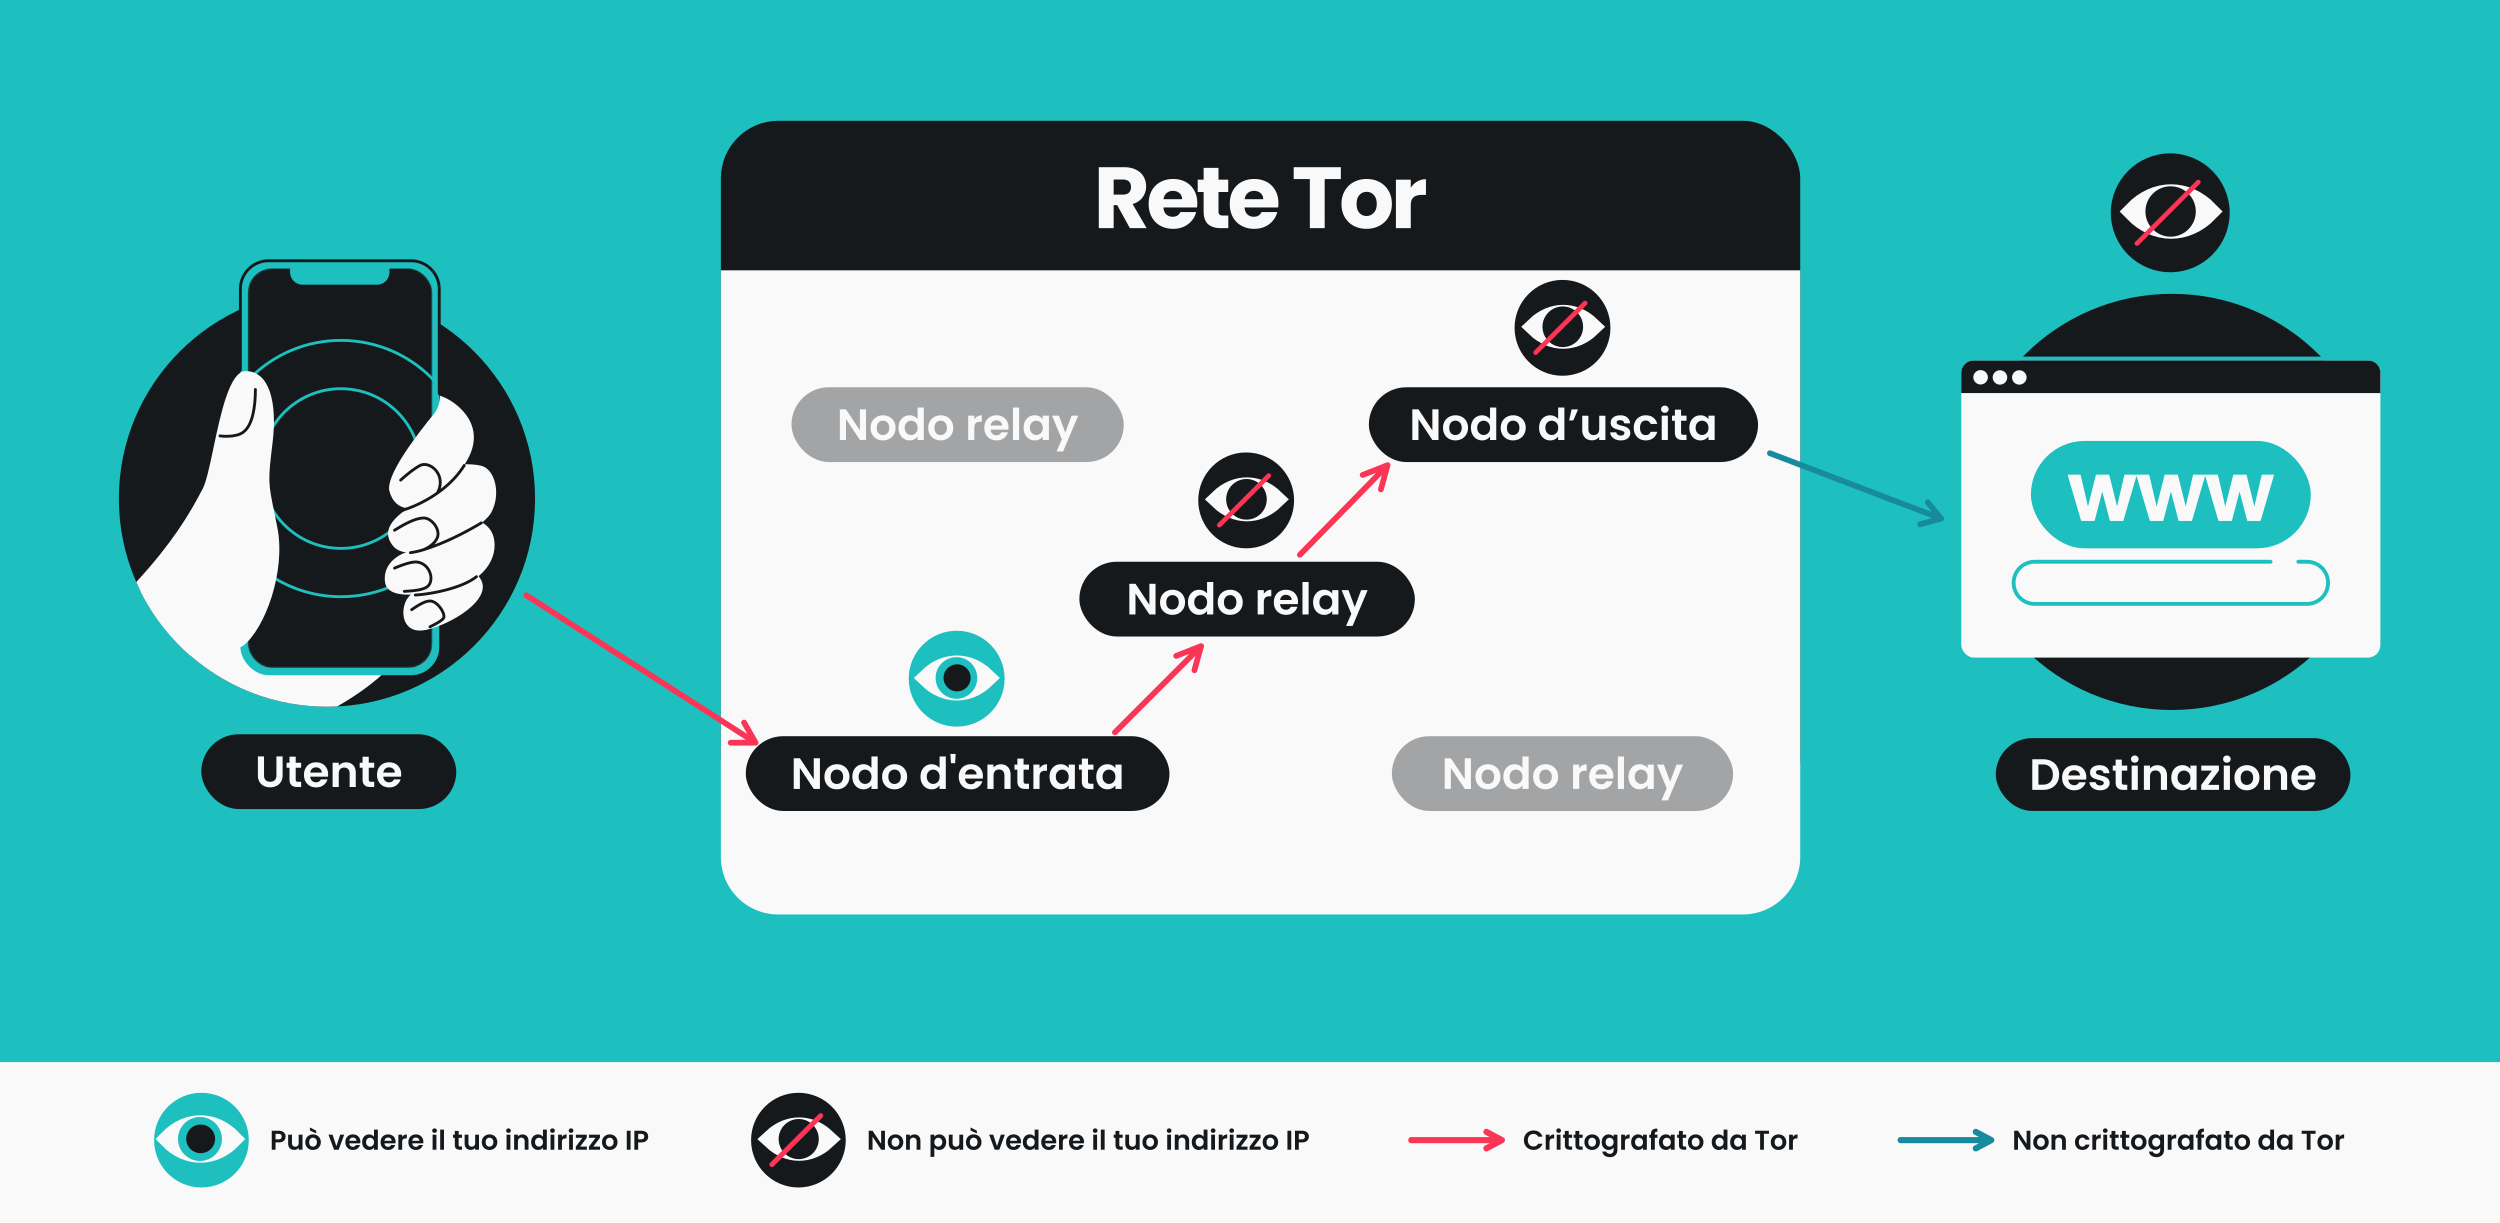 <svg width="1304" height="638" fill="none" xmlns="http://www.w3.org/2000/svg"><path fill="#1EBFBF" d="M0 0h1304v638H0z"/><rect x="376" y="63" width="563" height="363" rx="30" fill="#16191C"/><path d="m589.349 119-6.614-12.004h-1.857V119h-7.746V87.202h13.001c2.506 0 4.635.438 6.386 1.314 1.782.875 3.111 2.083 3.986 3.623.876 1.51 1.314 3.201 1.314 5.073 0 2.114-.604 4.002-1.812 5.662-1.178 1.661-2.929 2.839-5.254 3.534L598.091 119h-8.742Zm-8.471-17.484h4.802c1.419 0 2.476-.348 3.17-1.042.725-.695 1.087-1.676 1.087-2.945 0-1.207-.362-2.159-1.087-2.853-.694-.695-1.751-1.042-3.17-1.042h-4.802v7.882Zm43.629 4.439c0 .724-.045 1.479-.136 2.264h-17.529c.12 1.571.619 2.779 1.494 3.624.906.815 2.009 1.223 3.307 1.223 1.933 0 3.276-.815 4.031-2.446h8.244a11.151 11.151 0 0 1-2.31 4.485c-1.087 1.328-2.461 2.37-4.122 3.125-1.661.755-3.518 1.132-5.571 1.132-2.476 0-4.681-.528-6.613-1.585-1.933-1.057-3.443-2.567-4.53-4.53-1.087-1.962-1.631-4.258-1.631-6.885s.529-4.922 1.586-6.885c1.087-1.963 2.597-3.473 4.529-4.53 1.933-1.056 4.152-1.585 6.659-1.585 2.446 0 4.62.514 6.523 1.54a10.914 10.914 0 0 1 4.439 4.394c1.087 1.902 1.63 4.122 1.63 6.659Zm-7.927-2.039c0-1.328-.453-2.385-1.359-3.17-.905-.786-2.038-1.178-3.397-1.178-1.298 0-2.4.377-3.306 1.132-.876.755-1.42 1.827-1.631 3.216h9.693Zm24.101 8.516V119h-3.941c-2.808 0-4.998-.679-6.568-2.038-1.57-1.389-2.356-3.639-2.356-6.75v-10.055h-3.08v-6.432h3.08v-6.16h7.746v6.16h5.073v6.432h-5.073v10.146c0 .755.181 1.299.544 1.631.362.332.966.498 1.812.498h2.763Zm26.14-6.477c0 .724-.045 1.479-.136 2.264h-17.53c.121 1.571.62 2.779 1.495 3.624.906.815 2.008 1.223 3.307 1.223 1.933 0 3.276-.815 4.031-2.446h8.244a11.176 11.176 0 0 1-2.31 4.485c-1.087 1.328-2.461 2.37-4.122 3.125-1.661.755-3.518 1.132-5.571 1.132-2.477 0-4.681-.528-6.614-1.585-1.932-1.057-3.442-2.567-4.529-4.53-1.087-1.962-1.631-4.258-1.631-6.885s.529-4.922 1.585-6.885c1.088-1.963 2.597-3.473 4.53-4.53 1.933-1.056 4.152-1.585 6.659-1.585 2.446 0 4.62.514 6.522 1.54a10.902 10.902 0 0 1 4.439 4.394c1.088 1.902 1.631 4.122 1.631 6.659Zm-7.927-2.039c0-1.328-.453-2.385-1.359-3.17-.906-.786-2.038-1.178-3.397-1.178-1.298 0-2.401.377-3.307 1.132-.875.755-1.419 1.827-1.63 3.216h9.693Zm40.487-16.714v6.206h-8.425V119h-7.746V93.407h-8.425v-6.205h24.596Zm13.393 32.16c-2.477 0-4.711-.528-6.704-1.585-1.963-1.057-3.518-2.567-4.666-4.53-1.117-1.962-1.676-4.258-1.676-6.885 0-2.597.574-4.877 1.722-6.84 1.147-1.993 2.717-3.518 4.71-4.574 1.993-1.057 4.228-1.586 6.704-1.586s4.711.529 6.704 1.586c1.993 1.056 3.563 2.582 4.711 4.575 1.147 1.962 1.721 4.242 1.721 6.839 0 2.597-.589 4.892-1.766 6.885a11.653 11.653 0 0 1-4.756 4.53c-1.994 1.057-4.228 1.585-6.704 1.585Zm0-6.704c1.479 0 2.733-.543 3.759-1.63 1.057-1.087 1.586-2.642 1.586-4.666 0-2.023-.514-3.578-1.54-4.665-.997-1.087-2.235-1.631-3.715-1.631-1.51 0-2.763.544-3.759 1.631-.997 1.057-1.495 2.612-1.495 4.665 0 2.024.483 3.579 1.449 4.666.997 1.087 2.235 1.63 3.715 1.63Zm23.081-14.72c.906-1.39 2.038-2.477 3.397-3.262 1.359-.816 2.869-1.223 4.53-1.223v8.198h-2.129c-1.933 0-3.382.423-4.348 1.269-.967.815-1.45 2.265-1.45 4.348V119h-7.746V93.725h7.746v4.212ZM376 141h563v306c0 16.569-13.431 30-30 30H406c-16.569 0-30-13.431-30-30V141Z" fill="#F9F9F9"/><path d="M394.118 387.392h-13m13 0-6-10.5m6 10.5L274.5 310.5M623 349.621 626.5 337m0 0-13 5.121m13-5.121-44.96 45m138.728-126.76 3.5-12.621m0 0-13 5.121m13-5.121L678 289.395" stroke="#FA3556" stroke-width="3" stroke-linecap="round" stroke-linejoin="round"/><path d="m1012.5 270.5-11 3m11-3-7-8.5m7 8.5-89.306-34.093" stroke="#178A9E" stroke-width="3" stroke-linecap="round" stroke-linejoin="round"/><g clip-path="url(#a)"><rect x="105" y="383" width="133" height="39" rx="19.5" fill="#16191C"/><path d="M137.715 394.535v9.881c0 1.083.283 1.914.847 2.493.564.564 1.357.846 2.379.846 1.036 0 1.837-.282 2.401-.846.564-.579.846-1.41.846-2.493v-9.881h3.225v9.858c0 1.357-.297 2.508-.892 3.454a5.518 5.518 0 0 1-2.355 2.104c-.976.473-2.067.709-3.271.709-1.19 0-2.272-.236-3.248-.709a5.433 5.433 0 0 1-2.287-2.104c-.565-.946-.847-2.097-.847-3.454v-9.858h3.202Zm16.52 5.924v6.13c0 .427.1.739.298.938.213.183.564.274 1.052.274h1.487v2.699h-2.013c-2.699 0-4.049-1.311-4.049-3.934v-6.107h-1.509v-2.63h1.509v-3.134h3.225v3.134h2.837v2.63h-2.837Zm16.919 3.431c0 .457-.03.869-.091 1.235h-9.264c.077.915.397 1.632.961 2.15s1.258.778 2.081.778c1.19 0 2.036-.511 2.539-1.533h3.454c-.366 1.22-1.067 2.226-2.104 3.019-1.037.778-2.31 1.167-3.82 1.167-1.22 0-2.318-.267-3.294-.801a5.897 5.897 0 0 1-2.264-2.31c-.534-.991-.801-2.135-.801-3.431 0-1.311.267-2.462.801-3.453a5.589 5.589 0 0 1 2.241-2.288c.961-.533 2.067-.8 3.317-.8 1.205 0 2.28.259 3.225.777a5.369 5.369 0 0 1 2.219 2.219c.533.945.8 2.036.8 3.271Zm-3.316-.915c-.016-.823-.313-1.479-.892-1.967-.58-.503-1.289-.755-2.128-.755-.792 0-1.463.244-2.012.732-.534.473-.862 1.136-.984 1.99h6.016Zm12.675-5.329c1.51 0 2.73.48 3.66 1.441.93.945 1.395 2.272 1.395 3.979v7.434h-3.202v-6.999c0-1.006-.252-1.776-.755-2.31-.503-.549-1.189-.824-2.058-.824-.885 0-1.586.275-2.105.824-.503.534-.754 1.304-.754 2.31v6.999h-3.203v-12.671h3.203v1.578a4.34 4.34 0 0 1 1.624-1.281c.67-.32 1.402-.48 2.195-.48Zm11.828 2.813v6.13c0 .427.099.739.298.938.213.183.564.274 1.052.274h1.487v2.699h-2.013c-2.699 0-4.049-1.311-4.049-3.934v-6.107h-1.509v-2.63h1.509v-3.134h3.225v3.134h2.837v2.63h-2.837Zm16.919 3.431c0 .457-.03.869-.091 1.235h-9.264c.076.915.397 1.632.961 2.15s1.258.778 2.081.778c1.19 0 2.036-.511 2.539-1.533h3.454c-.366 1.22-1.068 2.226-2.104 3.019-1.037.778-2.311 1.167-3.82 1.167-1.22 0-2.318-.267-3.294-.801a5.897 5.897 0 0 1-2.264-2.31c-.534-.991-.801-2.135-.801-3.431 0-1.311.267-2.462.801-3.453a5.589 5.589 0 0 1 2.241-2.288c.961-.533 2.066-.8 3.317-.8 1.204 0 2.279.259 3.225.777a5.36 5.36 0 0 1 2.218 2.219c.534.945.801 2.036.801 3.271Zm-3.316-.915c-.016-.823-.313-1.479-.893-1.967-.579-.503-1.288-.755-2.127-.755-.793 0-1.463.244-2.012.732-.534.473-.862 1.136-.984 1.99h6.016Z" fill="#F9F9F9"/></g><circle cx="170.542" cy="260.082" r="108.542" fill="#16191C"/><path fill-rule="evenodd" clip-rule="evenodd" d="M175.921 368.493c-1.782.087-3.576.131-5.379.131-42.599 0-79.466-24.54-97.236-60.254l68.861-93.997 72.368 101.348c5.156 19.753-12.921 37.916-38.614 52.772Z" fill="#F9F9F9"/><rect x="125.381" y="136" width="103.733" height="216.195" rx="14.76" fill="#1EBFBF"/><mask id="b" style="mask-type:alpha" maskUnits="userSpaceOnUse" x="129" y="139" width="97" height="210"><rect x="129.233" y="139.935" width="96.287" height="208.492" rx="12.557" fill="#D9D9D9"/></mask><g mask="url(#b)"><rect x="129.233" y="139.935" width="96.287" height="208.492" rx="12.557" fill="#16191C"/><circle cx="177.83" cy="244.395" r="41.644" stroke="#1EBFBF" stroke-width="1.5"/><circle cx="177.83" cy="244.395" r="66.851" stroke="#1EBFBF" stroke-width="1.5"/></g><path d="M151.314 136h51.818v5.996a6.49 6.49 0 0 1-6.491 6.491h-38.835a6.492 6.492 0 0 1-6.492-6.491V136Z" fill="#1EBFBF"/><path d="M229.114 205.286V150.76c0-8.152-6.608-14.76-14.76-14.76h-74.213c-8.152 0-14.76 6.608-14.76 14.76v42.223" stroke="#16191C" stroke-width="1.5" stroke-linecap="round"/><path fill-rule="evenodd" clip-rule="evenodd" d="M99.247 341.928c-12.007-10.468-21.689-23.534-28.17-38.323 18.507-20.136 27.647-35.102 34.718-48.816 1.849-3.583 3.56-11.703 5.497-20.894 3.811-18.085 8.497-40.319 16.82-40.319 12.554 0 16.625 16.581 14.028 37.621-2.433 19.71-2.218 20.759.986 36.356.447 2.179.953 4.642 1.518 7.479 4.61 23.148-6.579 53.034-17.71 61.659-3.271 2.535-14.09 4.17-27.687 5.237Z" fill="#F9F9F9"/><path d="M114.722 227.371s7.961 1.119 12.115-1.913c4.854-3.542 6.377-12.971 6.377-22.317" stroke="#16191C" stroke-width="1.5" stroke-linecap="round"/><path d="M212.241 312.573c2.638-4.396 15.516-13.603 22.955-17.216 2.763-1.488 9.692-2.296 15.303 6.376 7.014 10.84-15.303 23.932-28.056 26.781-12.508 2.794-14.028-9.565-10.202-15.941Z" fill="#F9F9F9"/><path d="M257.528 280.393c-2.04-8.672-12.328-10.84-17.216-10.84-3.188 3.613-18.236 17.216-22.317 17.216-5.101 0-18.492 4.464-17.216 16.579 1.275 12.115 28.055 5.101 39.533 1.913 11.477-3.188 19.766-14.028 17.216-24.868Z" fill="#F9F9F9"/><path d="M205.288 285.064c-9.696-11.047 7.864-20.192 12.753-22.955l12.115-19.129c4.676-.638 15.43-1.53 21.042 0 7.014 1.913 10.202 14.666 5.101 24.23-5.101 9.565-41.56 28.623-51.011 17.854Z" fill="#F9F9F9"/><path d="M243.928 239.584c10.713-19.384-8.079-31.456-14.456-33.157 0 0-.083 5.695-2.728 8.927-10.955 13.391-25.638 33.157-23.624 40.809 2.94 11.176 13.818 11.268 23.625 3.99 5.884-4.368 12.162-11.482 17.183-20.569Z" fill="#F9F9F9"/><path d="M208.983 266.366c6.376-1.488 23.975-8.8 33.157-23.593m-33.157 7.652s6.095-5.599 10.202-7.652c5.101-2.55 14.028 5.101 8.927 14.427m22.955 15.542c-12.384 7.383-22.656 11.717-30.607 14.132m-14.666-10.306c3.189-1.913 10.203-6.377 15.304-6.377 3.878 0 8.728 5.74 7.014 10.203-1.372 3.571-5.673 5.808-7.652 6.48m0 0a41.717 41.717 0 0 1-6.376 1.391m2.55 22.097c7.864-.425 24.23-3.443 31.882-9.565m-42.722-4.463s7.922-3.511 11.478-3.188c7.014.637 9.564 9.564 5.739 12.752-2.217 1.848-7.652 2.338-12.115 2.551m3.825 9.565c2.551-1.701 7.142-4.974 10.202-4.464 3.826.638 7.652 7.014 6.377 8.927-1.02 1.53-5.314 3.613-7.014 4.463" stroke="#16191C" stroke-width="1.5" stroke-linecap="round"/><rect x="1041" y="385" width="185" height="38" rx="19" fill="#16191C"/><path d="M1065.62 396.035c1.68 0 3.15.328 4.41.984 1.29.655 2.27 1.593 2.95 2.813.71 1.204 1.06 2.607 1.06 4.208s-.35 3.004-1.06 4.209c-.68 1.189-1.66 2.112-2.95 2.767-1.26.656-2.73.984-4.41.984h-5.58v-15.965h5.58Zm-.11 13.243c1.67 0 2.97-.457 3.88-1.372.92-.915 1.38-2.204 1.38-3.866s-.46-2.958-1.38-3.888c-.91-.945-2.21-1.418-3.88-1.418h-2.27v10.544h2.27Zm22.7-3.888c0 .457-.03.869-.09 1.235h-9.26c.07.915.39 1.632.96 2.15.56.518 1.26.778 2.08.778 1.19 0 2.04-.511 2.54-1.533h3.45c-.36 1.22-1.06 2.226-2.1 3.019-1.04.778-2.31 1.167-3.82 1.167-1.22 0-2.32-.267-3.29-.801a5.852 5.852 0 0 1-2.27-2.31c-.53-.991-.8-2.135-.8-3.431 0-1.311.27-2.462.8-3.453a5.562 5.562 0 0 1 2.24-2.288c.96-.533 2.07-.8 3.32-.8 1.2 0 2.28.259 3.22.777.96.519 1.7 1.258 2.22 2.219.54.945.8 2.036.8 3.271Zm-3.31-.915c-.02-.823-.32-1.479-.9-1.967-.57-.503-1.28-.755-2.12-.755-.8 0-1.47.244-2.02.732-.53.473-.86 1.136-.98 1.99h6.02Zm10.5 7.731c-1.04 0-1.97-.183-2.79-.549-.82-.381-1.48-.892-1.97-1.533a3.955 3.955 0 0 1-.78-2.127h3.23c.06.488.3.892.71 1.213.43.32.95.48 1.58.48.61 0 1.08-.122 1.41-.366.36-.244.53-.557.53-.938 0-.412-.21-.717-.64-.915-.41-.213-1.07-.442-1.99-.686-.94-.229-1.72-.465-2.33-.709a4.107 4.107 0 0 1-1.56-1.121c-.42-.503-.64-1.181-.64-2.035 0-.702.2-1.342.6-1.922.41-.579.99-1.037 1.73-1.372.77-.335 1.66-.503 2.68-.503 1.51 0 2.72.381 3.61 1.143.9.748 1.4 1.762 1.49 3.042h-3.06c-.05-.503-.26-.899-.64-1.189-.37-.305-.87-.457-1.49-.457-.58 0-1.03.106-1.35.32-.31.213-.46.511-.46.892 0 .427.22.755.64.983.43.214 1.09.435 1.99.664.92.228 1.67.465 2.27.709.59.244 1.1.625 1.53 1.143.44.504.67 1.174.69 2.013 0 .732-.21 1.388-.62 1.967-.4.58-.98 1.037-1.74 1.373-.75.32-1.62.48-2.63.48Zm11.34-10.247v6.13c0 .427.1.739.3.938.21.183.56.274 1.05.274h1.49V412h-2.01c-2.7 0-4.05-1.311-4.05-3.934v-6.107h-1.51v-2.63h1.51v-3.134h3.22v3.134h2.84v2.63h-2.84Zm6.77-4.14c-.57 0-1.04-.175-1.42-.526-.37-.366-.55-.816-.55-1.349 0-.534.18-.976.55-1.327.38-.366.85-.549 1.42-.549.56 0 1.03.183 1.39.549.38.351.57.793.57 1.327a1.8 1.8 0 0 1-.57 1.349c-.36.351-.83.526-1.39.526Zm1.57 1.51V412h-3.2v-12.671h3.2Zm10.19-.183c1.51 0 2.73.48 3.66 1.441.93.945 1.39 2.272 1.39 3.979V412h-3.2v-6.999c0-1.006-.25-1.776-.75-2.31-.51-.549-1.19-.824-2.06-.824-.89 0-1.59.275-2.11.824-.5.534-.75 1.304-.75 2.31V412h-3.2v-12.671h3.2v1.578c.43-.549.97-.976 1.62-1.281a5.06 5.06 0 0 1 2.2-.48Zm7.28 6.473c0-1.281.25-2.417.75-3.408.52-.992 1.21-1.754 2.08-2.288.89-.533 1.87-.8 2.95-.8.95 0 1.77.19 2.47.572.72.381 1.29.861 1.72 1.441v-1.807h3.22V412h-3.22v-1.853c-.41.595-.99 1.091-1.72 1.487-.71.381-1.54.572-2.49.572-1.07 0-2.04-.275-2.93-.824-.87-.548-1.56-1.319-2.08-2.31-.5-1.006-.75-2.157-.75-3.453Zm9.97.045c0-.777-.15-1.441-.46-1.99-.3-.564-.72-.991-1.23-1.28a3.256 3.256 0 0 0-1.67-.458c-.6 0-1.15.145-1.65.435-.5.289-.92.716-1.24 1.281-.3.548-.45 1.204-.45 1.967 0 .762.15 1.433.45 2.012.32.565.74.999 1.24 1.304.52.305 1.07.458 1.65.458.59 0 1.15-.145 1.67-.435a3.34 3.34 0 0 0 1.23-1.281c.31-.564.46-1.235.46-2.013Zm9.28 3.706h5.65V412h-9.29v-2.585l5.54-7.456h-5.52v-2.63h9.2v2.584l-5.58 7.457Zm9.75-11.551c-.56 0-1.04-.175-1.42-.526a1.859 1.859 0 0 1-.55-1.349c0-.534.19-.976.55-1.327.38-.366.86-.549 1.42-.549.57 0 1.03.183 1.4.549.38.351.57.793.57 1.327a1.8 1.8 0 0 1-.57 1.349c-.37.351-.83.526-1.4.526Zm1.58 1.51V412h-3.2v-12.671h3.2Zm8.79 12.877c-1.22 0-2.32-.267-3.29-.801a5.95 5.95 0 0 1-2.31-2.31c-.55-.991-.83-2.135-.83-3.431 0-1.296.28-2.439.85-3.431a5.958 5.958 0 0 1 2.35-2.287c1-.549 2.1-.823 3.32-.823 1.22 0 2.33.274 3.32.823a5.781 5.781 0 0 1 2.33 2.287c.58.992.87 2.135.87 3.431 0 1.296-.3 2.44-.89 3.431a6.062 6.062 0 0 1-2.38 2.31c-.99.534-2.1.801-3.34.801Zm0-2.791c.58 0 1.12-.137 1.62-.411.52-.29.93-.717 1.24-1.281.3-.564.46-1.251.46-2.059 0-1.204-.32-2.127-.96-2.767a3.08 3.08 0 0 0-2.31-.984c-.92 0-1.69.328-2.31.984-.61.64-.92 1.563-.92 2.767 0 1.205.3 2.135.89 2.791.61.64 1.38.96 2.29.96Zm15.98-10.269c1.51 0 2.73.48 3.66 1.441.93.945 1.4 2.272 1.4 3.979V412h-3.21v-6.999c0-1.006-.25-1.776-.75-2.31-.5-.549-1.19-.824-2.06-.824-.88 0-1.59.275-2.1.824-.51.534-.76 1.304-.76 2.31V412h-3.2v-12.671h3.2v1.578c.43-.549.97-.976 1.63-1.281.67-.32 1.4-.48 2.19-.48Zm19.88 6.244c0 .457-.03.869-.09 1.235h-9.26c.07.915.39 1.632.96 2.15.56.518 1.25.778 2.08.778 1.19 0 2.03-.511 2.54-1.533h3.45c-.37 1.22-1.07 2.226-2.1 3.019-1.04.778-2.31 1.167-3.82 1.167-1.22 0-2.32-.267-3.3-.801a5.894 5.894 0 0 1-2.26-2.31c-.54-.991-.8-2.135-.8-3.431 0-1.311.26-2.462.8-3.453a5.562 5.562 0 0 1 2.24-2.288c.96-.533 2.07-.8 3.32-.8 1.2 0 2.28.259 3.22.777.96.519 1.7 1.258 2.22 2.219.53.945.8 2.036.8 3.271Zm-3.32-.915c-.01-.823-.31-1.479-.89-1.967-.58-.503-1.29-.755-2.13-.755-.79 0-1.46.244-2.01.732-.53.473-.86 1.136-.98 1.99h6.01Z" fill="#F9F9F9"/><circle cx="1132.85" cy="261.795" r="108.542" fill="#16191C"/><rect x="1023" y="188" width="218.613" height="155" rx="6.575" fill="#F9F9F9"/><path d="M1198.81 293h4.5c6.07 0 11 4.925 11 11v0c0 6.075-4.93 11-11 11h-142c-6.08 0-11-4.925-11-11v0c0-6.075 4.92-11 11-11h123" stroke="#1EBFBF" stroke-width="2" stroke-linecap="round"/><rect x="1059.31" y="230" width="146" height="56" rx="28" fill="#1EBFBF"/><mask id="c" maskUnits="userSpaceOnUse" x="1078.31" y="247.359" width="108" height="25" fill="#000"><path fill="#fff" d="M1078.31 247.359h108v25h-108z"/><path d="m1114.12 247.846-6.88 23.513h-6.41l-4.29-16.425-4.28 16.425h-6.45l-6.92-23.513h6.03l4.16 17.91 4.49-17.91h6.29l4.41 17.868 4.16-17.868h5.69Zm35.8 0-6.87 23.513h-6.41l-4.29-16.425-4.28 16.425h-6.45l-6.92-23.513h6.03l4.15 17.91 4.5-17.91h6.28l4.42 17.868 4.16-17.868h5.68Zm35.81 0-6.87 23.513h-6.41l-4.29-16.425-4.28 16.425h-6.45l-6.92-23.513h6.02l4.16 17.91 4.5-17.91h6.28l4.42 17.868 4.16-17.868h5.68Z"/></mask><path d="m1114.12 247.846-6.88 23.513h-6.41l-4.29-16.425-4.28 16.425h-6.45l-6.92-23.513h6.03l4.16 17.91 4.49-17.91h6.29l4.41 17.868 4.16-17.868h5.69Zm35.8 0-6.87 23.513h-6.41l-4.29-16.425-4.28 16.425h-6.45l-6.92-23.513h6.03l4.15 17.91 4.5-17.91h6.28l4.42 17.868 4.16-17.868h5.68Zm35.81 0-6.87 23.513h-6.41l-4.29-16.425-4.28 16.425h-6.45l-6.92-23.513h6.02l4.16 17.91 4.5-17.91h6.28l4.42 17.868 4.16-17.868h5.68Z" fill="#F9F9F9"/><path d="m1114.12 247.846.34.102a.36.36 0 0 0-.06-.317.338.338 0 0 0-.28-.144v.359Zm-6.88 23.513v.36c.16 0 .3-.106.35-.259l-.35-.101Zm-6.41 0-.35.09c.04.159.19.27.35.27v-.36Zm-4.29-16.425.35-.091a.356.356 0 0 0-.69 0l.34.091Zm-4.28 16.425v.36c.16 0 .31-.111.35-.27l-.35-.09Zm-6.45 0-.35.101a.37.37 0 0 0 .35.259v-.36Zm-6.92-23.513v-.359a.37.37 0 0 0-.29.144.36.36 0 0 0-.06.317l.35-.102Zm6.03 0 .35-.081a.367.367 0 0 0-.35-.278v.359Zm4.16 17.91-.36.082a.37.37 0 0 0 .35.278c.17.002.31-.111.35-.272l-.34-.088Zm4.49-17.91v-.359c-.16 0-.31.112-.35.272l.35.087Zm6.29 0 .34-.086a.353.353 0 0 0-.34-.273v.359Zm4.41 17.868-.35.086a.36.36 0 0 0 .7-.004l-.35-.082Zm4.16-17.868v-.359c-.17 0-.31.115-.35.278l.35.081Zm5.34-.101-6.88 23.513.7.202 6.87-23.512-.69-.203Zm-6.53 23.254h-6.41v.72h6.41v-.72Zm-6.06.269-4.29-16.425-.69.182 4.28 16.424.7-.181Zm-4.98-16.425-4.29 16.425.7.181 4.28-16.424-.69-.182Zm-3.94 16.156h-6.45v.72h6.45v-.72Zm-6.11.258-6.92-23.512-.69.203 6.92 23.512.69-.203Zm-7.26-23.051h6.03v-.719h-6.03v.719Zm5.68-.278 4.15 17.91.71-.163-4.16-17.91-.7.163Zm4.85 17.916 4.5-17.91-.7-.175-4.49 17.91.69.175Zm4.15-17.638h6.29v-.719h-6.29v.719Zm5.94-.273 4.41 17.867.7-.172-4.42-17.868-.69.173Zm5.11 17.863 4.16-17.868-.7-.163-4.16 17.867.7.164Zm3.81-17.59h5.69v-.719h-5.69v.719Zm41.49-.36.35.102a.36.36 0 0 0-.06-.317.356.356 0 0 0-.29-.144v.359Zm-6.87 23.513v.36c.16 0 .3-.106.34-.259l-.34-.101Zm-6.41 0-.35.09c.04.159.19.27.35.27v-.36Zm-4.29-16.425.35-.091a.356.356 0 0 0-.69 0l.34.091Zm-4.28 16.425v.36c.16 0 .3-.111.35-.27l-.35-.09Zm-6.45 0-.35.101a.37.37 0 0 0 .35.259v-.36Zm-6.92-23.513v-.359a.37.37 0 0 0-.29.144.36.36 0 0 0-.06.317l.35-.102Zm6.03 0 .35-.081a.367.367 0 0 0-.35-.278v.359Zm4.15 17.91-.35.082a.36.36 0 0 0 .7.006l-.35-.088Zm4.5-17.91v-.359c-.16 0-.31.112-.35.272l.35.087Zm6.28 0 .35-.086a.356.356 0 0 0-.35-.273v.359Zm4.42 17.868-.35.086a.36.36 0 0 0 .7-.004l-.35-.082Zm4.16-17.868v-.359a.35.35 0 0 0-.35.278l.35.081Zm5.34-.101-6.88 23.513.69.202 6.88-23.512-.69-.203Zm-6.53 23.254h-6.41v.72h6.41v-.72Zm-6.06.269-4.29-16.425-.69.182 4.28 16.424.7-.181Zm-4.98-16.425-4.29 16.425.7.181 4.28-16.424-.69-.182Zm-3.94 16.156h-6.45v.72h6.45v-.72Zm-6.11.258-6.92-23.512-.69.203 6.92 23.512.69-.203Zm-7.26-23.051h6.03v-.719h-6.03v.719Zm5.67-.278 4.16 17.91.7-.163-4.15-17.91-.71.163Zm4.86 17.916 4.5-17.91-.7-.175-4.49 17.91.69.175Zm4.15-17.638h6.28v-.719h-6.28v.719Zm5.93-.273 4.42 17.867.7-.172-4.42-17.868-.7.173Zm5.12 17.863 4.16-17.868-.7-.163-4.16 17.867.7.164Zm3.81-17.59h5.68v-.719h-5.68v.719Zm41.49-.36.35.102a.36.36 0 0 0-.06-.317.356.356 0 0 0-.29-.144v.359Zm-6.87 23.513v.36c.16 0 .3-.106.34-.259l-.34-.101Zm-6.41 0-.35.09c.04.159.19.27.35.27v-.36Zm-4.29-16.425.35-.091a.356.356 0 0 0-.35-.269c-.16 0-.3.111-.35.269l.35.091Zm-4.28 16.425v.36c.16 0 .3-.111.34-.27l-.34-.09Zm-6.45 0-.35.101a.37.37 0 0 0 .35.259v-.36Zm-6.92-23.513v-.359c-.12 0-.22.053-.29.144a.36.36 0 0 0-.06.317l.35-.102Zm6.02 0 .36-.081a.37.37 0 0 0-.36-.278v.359Zm4.16 17.91-.35.082a.36.36 0 0 0 .7.006l-.35-.088Zm4.5-17.91v-.359c-.16 0-.31.112-.35.272l.35.087Zm6.28 0 .35-.086a.356.356 0 0 0-.35-.273v.359Zm4.42 17.868-.35.086a.36.36 0 0 0 .7-.004l-.35-.082Zm4.16-17.868v-.359a.35.35 0 0 0-.35.278l.35.081Zm5.34-.101-6.88 23.513.69.202 6.88-23.512-.69-.203Zm-6.53 23.254h-6.41v.72h6.41v-.72Zm-6.06.269-4.29-16.425-.7.182 4.29 16.424.7-.181Zm-4.99-16.425-4.28 16.425.69.181 4.29-16.424-.7-.182Zm-3.93 16.156h-6.45v.72h6.45v-.72Zm-6.11.258-6.92-23.512-.69.203 6.92 23.512.69-.203Zm-7.26-23.051h6.02v-.719h-6.02v.719Zm5.67-.278 4.16 17.91.7-.163-4.15-17.91-.71.163Zm4.86 17.916 4.5-17.91-.7-.175-4.5 17.91.7.175Zm4.15-17.638h6.28v-.719h-6.28v.719Zm5.93-.273 4.42 17.867.7-.172-4.42-17.868-.7.173Zm5.12 17.863 4.16-17.868-.7-.163-4.16 17.867.7.164Zm3.81-17.59h5.68v-.719h-5.68v.719Z" fill="#F9F9F9" mask="url(#c)"/><path d="M1023 194.575a6.574 6.574 0 0 1 6.58-6.575h205.46c3.63 0 6.57 2.944 6.57 6.575v10.448H1023v-10.448Z" fill="#16191C"/><path d="M1023 187h218.61" stroke="#1EBFBF" stroke-width="2" stroke-linecap="round"/><path fill-rule="evenodd" clip-rule="evenodd" d="M1036.87 196.836a3.791 3.791 0 0 1-7.58 0 3.79 3.79 0 0 1 7.58 0Zm10.1.001a3.79 3.79 0 0 1-7.58 0 3.791 3.791 0 0 1 7.58 0Zm6.31 3.787a3.79 3.79 0 0 0 3.79-3.787 3.791 3.791 0 0 0-7.58 0 3.79 3.79 0 0 0 3.79 3.787Z" fill="#F9F9F9"/><circle cx="1132" cy="111" r="31" fill="#16191C"/><path d="M1132.44 101.407c-6.65 0-13.58 2.817-19.48 8.925 5.9 6.108 12.83 8.926 19.48 8.926 6.66 0 13.6-2.817 19.52-8.926-5.92-6.108-12.86-8.925-19.52-8.925Z" fill="#F9F9F9" stroke="#F9F9F9" stroke-width="10.561"/><path fill-rule="evenodd" clip-rule="evenodd" d="M1119.05 110.31c0 7.257 5.88 13.139 13.14 13.139 7.26 0 13.14-5.882 13.14-13.139 0-7.256-5.88-13.138-13.14-13.138-7.26 0-13.14 5.882-13.14 13.138Z" fill="#16191C"/><path d="m1146.62 95-32 32" stroke="#FA3556" stroke-width="2.462" stroke-linecap="round"/><rect x="389" y="384" width="221" height="39" rx="19.5" fill="#16191C"/><path d="M427.666 411.5h-3.202l-7.251-10.956V411.5h-3.202v-15.988h3.202l7.251 10.979v-10.979h3.202V411.5Zm8.791.206c-1.22 0-2.318-.267-3.294-.801a6.004 6.004 0 0 1-2.31-2.31c-.549-.991-.823-2.135-.823-3.431 0-1.296.282-2.439.846-3.431a5.96 5.96 0 0 1 2.356-2.287c.991-.549 2.096-.823 3.316-.823 1.22 0 2.326.274 3.317.823a5.807 5.807 0 0 1 2.333 2.287c.579.992.869 2.135.869 3.431 0 1.296-.297 2.44-.892 3.431a6.08 6.08 0 0 1-2.379 2.31c-.991.534-2.104.801-3.339.801Zm0-2.791c.579 0 1.121-.137 1.624-.411.518-.29.93-.717 1.235-1.281.305-.564.457-1.251.457-2.059 0-1.204-.32-2.127-.96-2.767-.626-.656-1.396-.984-2.31-.984-.915 0-1.685.328-2.311.984-.61.64-.914 1.563-.914 2.767 0 1.205.297 2.135.892 2.791.609.64 1.372.96 2.287.96Zm8.135-3.796c0-1.281.252-2.417.755-3.408.519-.992 1.22-1.754 2.104-2.288.885-.533 1.868-.8 2.951-.8a5.29 5.29 0 0 1 2.356.549c.747.35 1.342.823 1.784 1.418v-6.016h3.248V411.5h-3.248v-1.876c-.397.626-.953 1.129-1.67 1.51-.716.381-1.547.572-2.493.572a5.446 5.446 0 0 1-2.928-.824c-.884-.548-1.585-1.319-2.104-2.31-.503-1.006-.755-2.157-.755-3.453Zm9.973.045c0-.777-.153-1.441-.458-1.99-.305-.564-.716-.991-1.235-1.28a3.236 3.236 0 0 0-1.669-.458 3.24 3.24 0 0 0-1.647.435c-.503.289-.915.716-1.235 1.281-.305.548-.458 1.204-.458 1.967 0 .762.153 1.433.458 2.012.32.565.732.999 1.235 1.304a3.196 3.196 0 0 0 1.647.458c.594 0 1.151-.145 1.669-.435.519-.305.93-.732 1.235-1.281.305-.564.458-1.235.458-2.013Zm11.979 6.542c-1.22 0-2.318-.267-3.294-.801a6.004 6.004 0 0 1-2.31-2.31c-.549-.991-.823-2.135-.823-3.431 0-1.296.282-2.439.846-3.431a5.96 5.96 0 0 1 2.356-2.287c.991-.549 2.097-.823 3.316-.823 1.22 0 2.326.274 3.317.823a5.807 5.807 0 0 1 2.333 2.287c.579.992.869 2.135.869 3.431 0 1.296-.297 2.44-.892 3.431a6.073 6.073 0 0 1-2.379 2.31c-.991.534-2.104.801-3.339.801Zm0-2.791c.579 0 1.121-.137 1.624-.411.518-.29.93-.717 1.235-1.281.305-.564.457-1.251.457-2.059 0-1.204-.32-2.127-.96-2.767-.625-.656-1.395-.984-2.31-.984s-1.685.328-2.31.984c-.61.64-.915 1.563-.915 2.767 0 1.205.297 2.135.892 2.791.61.64 1.372.96 2.287.96Zm13.586-3.796c0-1.281.251-2.417.754-3.408.519-.992 1.22-1.754 2.105-2.288.884-.533 1.868-.8 2.95-.8.824 0 1.609.183 2.356.549.747.35 1.342.823 1.784 1.418v-6.016h3.248V411.5h-3.248v-1.876c-.396.626-.953 1.129-1.67 1.51-.716.381-1.547.572-2.493.572a5.44 5.44 0 0 1-2.927-.824c-.885-.548-1.586-1.319-2.105-2.31-.503-1.006-.754-2.157-.754-3.453Zm9.972.045c0-.777-.152-1.441-.457-1.99-.305-.564-.717-.991-1.236-1.28a3.236 3.236 0 0 0-1.669-.458 3.24 3.24 0 0 0-1.647.435c-.503.289-.915.716-1.235 1.281-.305.548-.458 1.204-.458 1.967 0 .762.153 1.433.458 2.012.32.565.732.999 1.235 1.304a3.196 3.196 0 0 0 1.647.458c.594 0 1.151-.145 1.669-.435a3.326 3.326 0 0 0 1.236-1.281c.305-.564.457-1.235.457-2.013Zm8.365-11.916-.274 4.849h-2.173l-.297-4.849h2.744Zm14.234 11.642c0 .457-.03.869-.091 1.235h-9.264c.076.915.397 1.632.961 2.15s1.258.778 2.081.778c1.19 0 2.036-.511 2.539-1.533h3.454c-.366 1.22-1.068 2.226-2.104 3.019-1.037.778-2.311 1.167-3.82 1.167-1.22 0-2.318-.267-3.294-.801a5.897 5.897 0 0 1-2.264-2.31c-.534-.991-.801-2.135-.801-3.431 0-1.311.267-2.462.801-3.453a5.589 5.589 0 0 1 2.241-2.288c.961-.533 2.067-.8 3.317-.8 1.205 0 2.28.259 3.225.777a5.369 5.369 0 0 1 2.219 2.219c.533.945.8 2.036.8 3.271Zm-3.316-.915c-.016-.823-.313-1.479-.892-1.967-.58-.503-1.289-.755-2.128-.755-.792 0-1.463.244-2.012.732-.534.473-.862 1.136-.984 1.99h6.016Zm12.675-5.329c1.51 0 2.73.48 3.66 1.441.93.945 1.395 2.272 1.395 3.979v7.434h-3.202v-6.999c0-1.006-.252-1.776-.755-2.31-.503-.549-1.189-.824-2.058-.824-.885 0-1.586.275-2.105.824-.503.534-.754 1.304-.754 2.31v6.999h-3.203v-12.671h3.203v1.578a4.336 4.336 0 0 1 1.623-1.281 5.035 5.035 0 0 1 2.196-.48Zm11.828 2.813v6.13c0 .427.099.739.298.938.213.183.564.274 1.052.274h1.487v2.699h-2.013c-2.699 0-4.049-1.311-4.049-3.934v-6.107h-1.509v-2.63h1.509v-3.134h3.225v3.134h2.837v2.63h-2.837Zm8.342-.663a4.54 4.54 0 0 1 1.601-1.579c.671-.381 1.433-.571 2.287-.571v3.362h-.846c-1.007 0-1.769.236-2.287.709-.504.473-.755 1.296-.755 2.47v6.313h-3.202v-12.671h3.202v1.967Zm5.222 4.323c0-1.281.251-2.417.754-3.408.519-.992 1.213-1.754 2.082-2.288.884-.533 1.868-.8 2.95-.8.946 0 1.769.19 2.47.572.717.381 1.289.861 1.716 1.441v-1.807h3.225V411.5h-3.225v-1.853c-.412.595-.984 1.091-1.716 1.487-.716.381-1.547.572-2.493.572a5.44 5.44 0 0 1-2.927-.824c-.869-.548-1.563-1.319-2.082-2.31-.503-1.006-.754-2.157-.754-3.453Zm9.972.045c0-.777-.153-1.441-.458-1.99-.305-.564-.716-.991-1.235-1.28a3.236 3.236 0 0 0-1.669-.458 3.24 3.24 0 0 0-1.647.435c-.503.289-.915.716-1.235 1.281-.305.548-.458 1.204-.458 1.967 0 .762.153 1.433.458 2.012.32.565.732.999 1.235 1.304a3.196 3.196 0 0 0 1.647.458c.594 0 1.151-.145 1.669-.435.519-.305.93-.732 1.235-1.281.305-.564.458-1.235.458-2.013Zm10.081-3.705v6.13c0 .427.099.739.297.938.213.183.564.274 1.052.274h1.487v2.699h-2.013c-2.699 0-4.048-1.311-4.048-3.934v-6.107h-1.51v-2.63h1.51v-3.134h3.225v3.134h2.836v2.63h-2.836Zm4.316 3.66c0-1.281.251-2.417.754-3.408.519-.992 1.213-1.754 2.082-2.288.884-.533 1.868-.8 2.95-.8.946 0 1.769.19 2.47.572.717.381 1.289.861 1.716 1.441v-1.807h3.225V411.5h-3.225v-1.853c-.412.595-.984 1.091-1.716 1.487-.716.381-1.547.572-2.493.572a5.44 5.44 0 0 1-2.927-.824c-.869-.548-1.563-1.319-2.082-2.31-.503-1.006-.754-2.157-.754-3.453Zm9.972.045c0-.777-.153-1.441-.458-1.99a3.114 3.114 0 0 0-1.235-1.28 3.236 3.236 0 0 0-1.669-.458 3.24 3.24 0 0 0-1.647.435c-.503.289-.915.716-1.235 1.281-.305.548-.458 1.204-.458 1.967 0 .762.153 1.433.458 2.012.32.565.732.999 1.235 1.304a3.196 3.196 0 0 0 1.647.458c.594 0 1.151-.145 1.669-.435a3.316 3.316 0 0 0 1.235-1.281c.305-.564.458-1.235.458-2.013Z" fill="#F9F9F9"/><circle cx="499" cy="354" r="25" fill="#1EBFBF"/><path d="M499.085 347.315c-4.921 0-10.093 1.973-14.624 6.331 4.531 4.358 9.703 6.33 14.624 6.33 4.92 0 10.098-1.972 14.642-6.33-4.544-4.359-9.722-6.331-14.642-6.331Z" fill="#F9F9F9" stroke="#F9F9F9" stroke-width="10.824"/><path fill-rule="evenodd" clip-rule="evenodd" d="M488.014 353.628c0 5.997 4.862 10.86 10.859 10.86 5.998 0 10.86-4.863 10.86-10.86 0-5.998-4.862-10.86-10.86-10.86-5.997 0-10.859 4.862-10.859 10.86Z" fill="#1EBFBF"/><path d="M499.216 360.633a7.06 7.06 0 1 1 0-14.12 7.06 7.06 0 0 1 0 14.12Z" fill="#16191C"/><g clip-path="url(#d)"><rect x="412.845" y="202" width="173.311" height="39" rx="19.5" fill="#A3A4A6"/><path d="M451.722 229.5h-3.202l-7.251-10.956V229.5h-3.202v-15.988h3.202l7.251 10.979v-10.979h3.202V229.5Zm8.791.206c-1.22 0-2.318-.267-3.294-.801a6.004 6.004 0 0 1-2.31-2.31c-.549-.991-.823-2.135-.823-3.431 0-1.296.282-2.439.846-3.431a5.96 5.96 0 0 1 2.356-2.287c.991-.549 2.097-.823 3.316-.823 1.22 0 2.326.274 3.317.823a5.807 5.807 0 0 1 2.333 2.287c.579.992.869 2.135.869 3.431 0 1.296-.297 2.44-.892 3.431a6.073 6.073 0 0 1-2.379 2.31c-.991.534-2.104.801-3.339.801Zm0-2.791c.579 0 1.121-.137 1.624-.411.518-.29.93-.717 1.235-1.281.305-.564.457-1.251.457-2.059 0-1.204-.32-2.127-.96-2.767-.625-.656-1.395-.984-2.31-.984s-1.685.328-2.31.984c-.61.64-.915 1.563-.915 2.767 0 1.205.297 2.135.892 2.791.61.64 1.372.96 2.287.96Zm8.136-3.796c0-1.281.251-2.417.754-3.408.519-.992 1.22-1.754 2.105-2.288.884-.533 1.868-.8 2.95-.8.824 0 1.609.183 2.356.549.747.35 1.342.823 1.784 1.418v-6.016h3.248V229.5h-3.248v-1.876c-.396.626-.953 1.129-1.67 1.51-.716.381-1.547.572-2.493.572a5.44 5.44 0 0 1-2.927-.824c-.885-.549-1.586-1.319-2.105-2.31-.503-1.006-.754-2.157-.754-3.453Zm9.972.045c0-.777-.153-1.441-.457-1.99-.305-.564-.717-.991-1.236-1.28a3.236 3.236 0 0 0-1.669-.458 3.24 3.24 0 0 0-1.647.435c-.503.289-.915.716-1.235 1.28-.305.549-.458 1.205-.458 1.968 0 .762.153 1.433.458 2.012.32.564.732.999 1.235 1.304a3.195 3.195 0 0 0 1.647.457c.594 0 1.151-.144 1.669-.434a3.326 3.326 0 0 0 1.236-1.281c.304-.564.457-1.235.457-2.013Zm11.979 6.542c-1.22 0-2.318-.267-3.294-.801a6.01 6.01 0 0 1-2.31-2.31c-.549-.991-.823-2.135-.823-3.431 0-1.296.282-2.439.846-3.431a5.966 5.966 0 0 1 2.356-2.287c.991-.549 2.097-.823 3.317-.823 1.219 0 2.325.274 3.316.823a5.807 5.807 0 0 1 2.333 2.287c.579.992.869 2.135.869 3.431 0 1.296-.297 2.44-.892 3.431a6.073 6.073 0 0 1-2.379 2.31c-.991.534-2.104.801-3.339.801Zm0-2.791c.579 0 1.121-.137 1.624-.411.518-.29.93-.717 1.235-1.281.305-.564.458-1.251.458-2.059 0-1.204-.321-2.127-.961-2.767-.625-.656-1.395-.984-2.31-.984s-1.685.328-2.31.984c-.61.64-.915 1.563-.915 2.767 0 1.205.297 2.135.892 2.791.61.64 1.372.96 2.287.96Zm17.611-8.119a4.548 4.548 0 0 1 1.601-1.579c.671-.381 1.434-.571 2.288-.571v3.362h-.847c-1.006 0-1.768.236-2.287.709-.503.473-.755 1.296-.755 2.47v6.313h-3.202v-12.671h3.202v1.967Zm17.825 4.094c0 .457-.031.869-.092 1.235h-9.263c.076.915.396 1.631.961 2.15.564.518 1.258.778 2.081.778 1.189 0 2.036-.511 2.539-1.533h3.454c-.366 1.22-1.068 2.226-2.105 3.019-1.037.778-2.31 1.167-3.819 1.167-1.22 0-2.318-.267-3.294-.801a5.89 5.89 0 0 1-2.264-2.31c-.534-.991-.801-2.135-.801-3.431 0-1.311.267-2.462.801-3.453a5.577 5.577 0 0 1 2.241-2.288c.961-.533 2.066-.8 3.317-.8 1.204 0 2.279.259 3.225.777.96.519 1.7 1.258 2.218 2.219.534.945.801 2.036.801 3.271Zm-3.317-.915c-.015-.824-.312-1.479-.892-1.967-.579-.503-1.288-.755-2.127-.755-.793 0-1.464.244-2.013.732-.533.473-.861 1.136-.983 1.99h6.015Zm8.856-9.401V229.5h-3.202v-16.926h3.202Zm2.341 10.545c0-1.281.251-2.417.754-3.408.519-.992 1.213-1.754 2.082-2.288.884-.533 1.868-.8 2.95-.8.946 0 1.769.19 2.47.572.717.381 1.289.861 1.716 1.441v-1.807h3.225V229.5h-3.225v-1.853c-.412.595-.984 1.091-1.716 1.487-.716.381-1.547.572-2.493.572a5.44 5.44 0 0 1-2.927-.824c-.869-.549-1.563-1.319-2.082-2.31-.503-1.006-.754-2.157-.754-3.453Zm9.972.045c0-.777-.153-1.441-.458-1.99-.305-.564-.716-.991-1.235-1.28a3.236 3.236 0 0 0-1.669-.458 3.24 3.24 0 0 0-1.647.435c-.503.289-.915.716-1.235 1.28-.305.549-.458 1.205-.458 1.968 0 .762.153 1.433.458 2.012.32.564.732.999 1.235 1.304a3.195 3.195 0 0 0 1.647.457c.594 0 1.151-.144 1.669-.434.519-.305.93-.732 1.235-1.281.305-.564.458-1.235.458-2.013Zm18.475-6.335-7.845 18.664h-3.408l2.744-6.313-5.077-12.351h3.591l3.27 8.851 3.317-8.851h3.408Z" fill="#F9F9F9"/></g><rect x="563" y="293" width="175" height="39" rx="19.5" fill="#16191C"/><path d="M602.722 320.5h-3.202l-7.251-10.956V320.5h-3.202v-15.988h3.202l7.251 10.979v-10.979h3.202V320.5Zm8.791.206c-1.22 0-2.318-.267-3.293-.801a6.013 6.013 0 0 1-2.311-2.31c-.549-.991-.823-2.135-.823-3.431 0-1.296.282-2.439.846-3.431a5.966 5.966 0 0 1 2.356-2.287c.991-.549 2.097-.823 3.317-.823 1.22 0 2.325.274 3.316.823a5.807 5.807 0 0 1 2.333 2.287c.58.992.869 2.135.869 3.431 0 1.296-.297 2.44-.892 3.431a6.077 6.077 0 0 1-2.378 2.31c-.992.534-2.105.801-3.34.801Zm0-2.791c.58 0 1.121-.137 1.624-.411.519-.29.93-.717 1.235-1.281.305-.564.458-1.251.458-2.059 0-1.204-.321-2.127-.961-2.767-.625-.656-1.395-.984-2.31-.984s-1.685.328-2.31.984c-.61.64-.915 1.563-.915 2.767 0 1.205.297 2.135.892 2.791.61.64 1.372.96 2.287.96Zm8.136-3.796c0-1.281.251-2.417.755-3.408.518-.992 1.219-1.754 2.104-2.288.884-.533 1.868-.8 2.95-.8.824 0 1.609.183 2.356.549.747.35 1.342.823 1.784 1.418v-6.016h3.248V320.5h-3.248v-1.876c-.396.626-.953 1.129-1.669 1.51-.717.381-1.548.572-2.493.572a5.441 5.441 0 0 1-2.928-.824c-.885-.548-1.586-1.319-2.104-2.31-.504-1.006-.755-2.157-.755-3.453Zm9.972.045c0-.777-.152-1.441-.457-1.99-.305-.564-.717-.991-1.235-1.28a3.24 3.24 0 0 0-1.67-.458 3.24 3.24 0 0 0-1.647.435c-.503.289-.915.716-1.235 1.281-.305.548-.457 1.204-.457 1.967 0 .762.152 1.433.457 2.012.32.565.732.999 1.235 1.304a3.198 3.198 0 0 0 1.647.458c.595 0 1.151-.145 1.67-.435a3.33 3.33 0 0 0 1.235-1.281c.305-.564.457-1.235.457-2.013Zm11.979 6.542c-1.22 0-2.317-.267-3.293-.801a6.004 6.004 0 0 1-2.31-2.31c-.549-.991-.824-2.135-.824-3.431 0-1.296.282-2.439.846-3.431a5.966 5.966 0 0 1 2.356-2.287c.991-.549 2.097-.823 3.317-.823 1.22 0 2.325.274 3.316.823a5.807 5.807 0 0 1 2.333 2.287c.58.992.869 2.135.869 3.431 0 1.296-.297 2.44-.892 3.431a6.077 6.077 0 0 1-2.378 2.31c-.991.534-2.105.801-3.34.801Zm0-2.791c.58 0 1.121-.137 1.624-.411.519-.29.93-.717 1.235-1.281.305-.564.458-1.251.458-2.059 0-1.204-.32-2.127-.961-2.767-.625-.656-1.395-.984-2.31-.984s-1.685.328-2.31.984c-.61.64-.915 1.563-.915 2.767 0 1.205.297 2.135.892 2.791.61.64 1.372.96 2.287.96Zm17.612-8.119a4.532 4.532 0 0 1 1.601-1.579c.671-.381 1.433-.571 2.287-.571v3.362h-.846c-1.007 0-1.769.236-2.288.709-.503.473-.754 1.296-.754 2.47v6.313h-3.203v-12.671h3.203v1.967Zm17.824 4.094c0 .457-.031.869-.092 1.235h-9.263c.076.915.397 1.632.961 2.15s1.258.778 2.081.778c1.19 0 2.036-.511 2.539-1.533h3.454c-.366 1.22-1.068 2.226-2.104 3.019-1.037.778-2.311 1.167-3.82 1.167-1.22 0-2.318-.267-3.294-.801a5.897 5.897 0 0 1-2.264-2.31c-.534-.991-.801-2.135-.801-3.431 0-1.311.267-2.462.801-3.453a5.583 5.583 0 0 1 2.241-2.288c.961-.533 2.066-.8 3.317-.8 1.204 0 2.279.259 3.225.777.96.519 1.7 1.258 2.218 2.219.534.945.801 2.036.801 3.271Zm-3.317-.915c-.015-.823-.312-1.479-.892-1.967-.579-.503-1.288-.755-2.127-.755-.793 0-1.464.244-2.012.732-.534.473-.862 1.136-.984 1.99h6.015Zm8.856-9.401V320.5h-3.202v-16.926h3.202Zm2.341 10.545c0-1.281.251-2.417.755-3.408.518-.992 1.212-1.754 2.081-2.288.884-.533 1.868-.8 2.95-.8.946 0 1.769.19 2.471.572.716.381 1.288.861 1.715 1.441v-1.807h3.225V320.5h-3.225v-1.853c-.412.595-.983 1.091-1.715 1.487-.717.381-1.548.572-2.493.572a5.441 5.441 0 0 1-2.928-.824c-.869-.548-1.563-1.319-2.081-2.31-.504-1.006-.755-2.157-.755-3.453Zm9.972.045c0-.777-.152-1.441-.457-1.99-.305-.564-.717-.991-1.235-1.28a3.24 3.24 0 0 0-1.67-.458 3.24 3.24 0 0 0-1.647.435c-.503.289-.915.716-1.235 1.281-.305.548-.457 1.204-.457 1.967 0 .762.152 1.433.457 2.012.32.565.732.999 1.235 1.304a3.198 3.198 0 0 0 1.647.458c.595 0 1.151-.145 1.67-.435a3.33 3.33 0 0 0 1.235-1.281c.305-.564.457-1.235.457-2.013Zm18.475-6.335-7.845 18.664h-3.408l2.744-6.313-5.077-12.351h3.591l3.271 8.851 3.316-8.851h3.408Z" fill="#F9F9F9"/><rect x="726" y="384" width="178" height="39" rx="19.5" fill="#A3A4A6"/><path d="M767.222 411.5h-3.202l-7.251-10.956V411.5h-3.202v-15.988h3.202l7.251 10.979v-10.979h3.202V411.5Zm8.791.206c-1.22 0-2.318-.267-3.293-.801a6.013 6.013 0 0 1-2.311-2.31c-.549-.991-.823-2.135-.823-3.431 0-1.296.282-2.439.846-3.431a5.966 5.966 0 0 1 2.356-2.287c.991-.549 2.097-.823 3.317-.823 1.22 0 2.325.274 3.316.823a5.807 5.807 0 0 1 2.333 2.287c.58.992.869 2.135.869 3.431 0 1.296-.297 2.44-.892 3.431a6.077 6.077 0 0 1-2.378 2.31c-.992.534-2.105.801-3.34.801Zm0-2.791c.58 0 1.121-.137 1.624-.411.519-.29.93-.717 1.235-1.281.305-.564.458-1.251.458-2.059 0-1.204-.321-2.127-.961-2.767-.625-.656-1.395-.984-2.31-.984s-1.685.328-2.31.984c-.61.64-.915 1.563-.915 2.767 0 1.205.297 2.135.892 2.791.61.64 1.372.96 2.287.96Zm8.136-3.796c0-1.281.251-2.417.755-3.408.518-.992 1.219-1.754 2.104-2.288.884-.533 1.868-.8 2.95-.8.824 0 1.609.183 2.356.549.747.35 1.342.823 1.784 1.418v-6.016h3.248V411.5h-3.248v-1.876c-.396.626-.953 1.129-1.669 1.51-.717.381-1.548.572-2.493.572a5.441 5.441 0 0 1-2.928-.824c-.885-.548-1.586-1.319-2.104-2.31-.504-1.006-.755-2.157-.755-3.453Zm9.972.045c0-.777-.152-1.441-.457-1.99-.305-.564-.717-.991-1.235-1.28a3.24 3.24 0 0 0-1.67-.458 3.24 3.24 0 0 0-1.647.435c-.503.289-.915.716-1.235 1.281-.305.548-.457 1.204-.457 1.967 0 .762.152 1.433.457 2.012.32.565.732.999 1.235 1.304a3.198 3.198 0 0 0 1.647.458c.595 0 1.151-.145 1.67-.435a3.33 3.33 0 0 0 1.235-1.281c.305-.564.457-1.235.457-2.013Zm11.979 6.542c-1.22 0-2.317-.267-3.293-.801a6.004 6.004 0 0 1-2.31-2.31c-.549-.991-.824-2.135-.824-3.431 0-1.296.282-2.439.846-3.431a5.966 5.966 0 0 1 2.356-2.287c.991-.549 2.097-.823 3.317-.823 1.22 0 2.325.274 3.316.823a5.807 5.807 0 0 1 2.333 2.287c.58.992.869 2.135.869 3.431 0 1.296-.297 2.44-.892 3.431a6.077 6.077 0 0 1-2.378 2.31c-.991.534-2.105.801-3.34.801Zm0-2.791c.58 0 1.121-.137 1.624-.411.519-.29.93-.717 1.235-1.281.305-.564.458-1.251.458-2.059 0-1.204-.32-2.127-.961-2.767-.625-.656-1.395-.984-2.31-.984s-1.685.328-2.31.984c-.61.64-.915 1.563-.915 2.767 0 1.205.297 2.135.892 2.791.61.64 1.372.96 2.287.96Zm17.612-8.119a4.532 4.532 0 0 1 1.601-1.579c.671-.381 1.433-.571 2.287-.571v3.362h-.846c-1.007 0-1.769.236-2.288.709-.503.473-.754 1.296-.754 2.47v6.313h-3.203v-12.671h3.203v1.967Zm17.824 4.094c0 .457-.031.869-.092 1.235h-9.263c.076.915.397 1.632.961 2.15s1.258.778 2.081.778c1.19 0 2.036-.511 2.539-1.533h3.454c-.366 1.22-1.068 2.226-2.104 3.019-1.037.778-2.311 1.167-3.82 1.167-1.22 0-2.318-.267-3.294-.801a5.897 5.897 0 0 1-2.264-2.31c-.534-.991-.801-2.135-.801-3.431 0-1.311.267-2.462.801-3.453a5.583 5.583 0 0 1 2.241-2.288c.961-.533 2.066-.8 3.317-.8 1.204 0 2.279.259 3.225.777.96.519 1.7 1.258 2.218 2.219.534.945.801 2.036.801 3.271Zm-3.317-.915c-.015-.823-.312-1.479-.892-1.967-.579-.503-1.288-.755-2.127-.755-.793 0-1.464.244-2.012.732-.534.473-.862 1.136-.984 1.99h6.015Zm8.856-9.401V411.5h-3.202v-16.926h3.202Zm2.341 10.545c0-1.281.251-2.417.755-3.408.518-.992 1.212-1.754 2.081-2.288.884-.533 1.868-.8 2.95-.8.946 0 1.769.19 2.471.572.716.381 1.288.861 1.715 1.441v-1.807h3.225V411.5h-3.225v-1.853c-.412.595-.983 1.091-1.715 1.487-.717.381-1.548.572-2.493.572a5.441 5.441 0 0 1-2.928-.824c-.869-.548-1.563-1.319-2.081-2.31-.504-1.006-.755-2.157-.755-3.453Zm9.972.045c0-.777-.152-1.441-.457-1.99-.305-.564-.717-.991-1.235-1.28a3.24 3.24 0 0 0-1.67-.458 3.24 3.24 0 0 0-1.647.435c-.503.289-.915.716-1.235 1.281-.305.548-.457 1.204-.457 1.967 0 .762.152 1.433.457 2.012.32.565.732.999 1.235 1.304a3.198 3.198 0 0 0 1.647.458c.595 0 1.151-.145 1.67-.435a3.33 3.33 0 0 0 1.235-1.281c.305-.564.457-1.235.457-2.013Zm18.475-6.335-7.845 18.664h-3.408l2.744-6.313-5.077-12.351h3.591l3.271 8.851 3.316-8.851h3.408Z" fill="#F9F9F9"/><rect x="714" y="202" width="203" height="39" rx="19.5" fill="#16191C"/><path d="M750.322 229.5h-3.202l-7.251-10.956V229.5h-3.202v-15.988h3.202l7.251 10.979v-10.979h3.202V229.5Zm8.791.206c-1.22 0-2.318-.267-3.294-.801a6.018 6.018 0 0 1-2.31-2.31c-.549-.991-.823-2.135-.823-3.431 0-1.296.282-2.439.846-3.431a5.966 5.966 0 0 1 2.356-2.287c.991-.549 2.097-.823 3.317-.823 1.219 0 2.325.274 3.316.823a5.807 5.807 0 0 1 2.333 2.287c.58.992.869 2.135.869 3.431 0 1.296-.297 2.44-.892 3.431a6.073 6.073 0 0 1-2.379 2.31c-.991.534-2.104.801-3.339.801Zm0-2.791c.58 0 1.121-.137 1.624-.411.519-.29.93-.717 1.235-1.281.305-.564.458-1.251.458-2.059 0-1.204-.321-2.127-.961-2.767-.625-.656-1.395-.984-2.31-.984s-1.685.328-2.31.984c-.61.64-.915 1.563-.915 2.767 0 1.205.297 2.135.892 2.791.61.64 1.372.96 2.287.96Zm8.136-3.796c0-1.281.251-2.417.755-3.408.518-.992 1.219-1.754 2.104-2.288.884-.533 1.868-.8 2.95-.8.824 0 1.609.183 2.356.549.747.35 1.342.823 1.784 1.418v-6.016h3.248V229.5h-3.248v-1.876c-.396.626-.953 1.129-1.669 1.51-.717.381-1.548.572-2.494.572a5.44 5.44 0 0 1-2.927-.824c-.885-.548-1.586-1.319-2.104-2.31-.504-1.006-.755-2.157-.755-3.453Zm9.972.045c0-.777-.152-1.441-.457-1.99-.305-.564-.717-.991-1.235-1.28a3.24 3.24 0 0 0-1.67-.458 3.24 3.24 0 0 0-1.647.435c-.503.289-.915.716-1.235 1.281-.305.548-.457 1.204-.457 1.967 0 .762.152 1.433.457 2.012.32.565.732.999 1.235 1.304a3.198 3.198 0 0 0 1.647.458c.595 0 1.151-.145 1.67-.435a3.33 3.33 0 0 0 1.235-1.281c.305-.564.457-1.235.457-2.013Zm11.979 6.542c-1.22 0-2.318-.267-3.293-.801a6.013 6.013 0 0 1-2.311-2.31c-.548-.991-.823-2.135-.823-3.431 0-1.296.282-2.439.846-3.431a5.966 5.966 0 0 1 2.356-2.287c.991-.549 2.097-.823 3.317-.823 1.22 0 2.325.274 3.316.823a5.807 5.807 0 0 1 2.333 2.287c.58.992.869 2.135.869 3.431 0 1.296-.297 2.44-.892 3.431a6.077 6.077 0 0 1-2.378 2.31c-.992.534-2.105.801-3.34.801Zm0-2.791c.58 0 1.121-.137 1.624-.411.519-.29.93-.717 1.235-1.281.305-.564.458-1.251.458-2.059 0-1.204-.32-2.127-.961-2.767-.625-.656-1.395-.984-2.31-.984s-1.685.328-2.31.984c-.61.64-.915 1.563-.915 2.767 0 1.205.297 2.135.892 2.791.61.64 1.372.96 2.287.96Zm13.586-3.796c0-1.281.252-2.417.755-3.408.518-.992 1.22-1.754 2.104-2.288.884-.533 1.868-.8 2.951-.8.823 0 1.608.183 2.355.549.748.35 1.342.823 1.784 1.418v-6.016h3.248V229.5h-3.248v-1.876c-.396.626-.953 1.129-1.669 1.51-.717.381-1.548.572-2.493.572a5.441 5.441 0 0 1-2.928-.824c-.884-.548-1.586-1.319-2.104-2.31-.503-1.006-.755-2.157-.755-3.453Zm9.972.045c0-.777-.152-1.441-.457-1.99-.305-.564-.717-.991-1.235-1.28a3.24 3.24 0 0 0-1.67-.458 3.24 3.24 0 0 0-1.647.435c-.503.289-.915.716-1.235 1.281-.305.548-.457 1.204-.457 1.967 0 .762.152 1.433.457 2.012.32.565.732.999 1.235 1.304a3.2 3.2 0 0 0 1.647.458c.595 0 1.151-.145 1.67-.435a3.33 3.33 0 0 0 1.235-1.281c.305-.564.457-1.235.457-2.013Zm6.993-9.629h3.362l-2.47 5.764h-2.195l1.303-5.764Zm17.621 3.294V229.5h-3.225v-1.601a4.315 4.315 0 0 1-1.624 1.304 5.034 5.034 0 0 1-2.15.457c-.991 0-1.868-.206-2.63-.617-.763-.427-1.365-1.045-1.807-1.853-.427-.824-.641-1.799-.641-2.928v-7.433h3.202v6.976c0 1.006.252 1.784.755 2.333.503.533 1.19.8 2.059.8.884 0 1.578-.267 2.081-.8.503-.549.755-1.327.755-2.333v-6.976h3.225Zm8.008 12.877c-1.037 0-1.967-.183-2.79-.549-.823-.381-1.479-.892-1.967-1.533a3.897 3.897 0 0 1-.778-2.127h3.225c.061.488.298.892.709 1.213.427.32.953.48 1.578.48.61 0 1.083-.122 1.419-.366.35-.244.526-.557.526-.938 0-.412-.214-.717-.641-.915-.411-.213-1.075-.442-1.99-.686-.945-.229-1.723-.465-2.333-.709a4.152 4.152 0 0 1-1.555-1.121c-.427-.503-.64-1.181-.64-2.035 0-.702.198-1.342.594-1.922.412-.579.991-1.037 1.739-1.372.762-.335 1.654-.503 2.676-.503 1.509 0 2.714.381 3.613 1.143.9.748 1.396 1.762 1.487 3.042h-3.065c-.045-.503-.259-.899-.64-1.189-.366-.305-.862-.457-1.487-.457-.579 0-1.029.106-1.349.32a1.028 1.028 0 0 0-.458.892c0 .427.214.755.641.983.427.214 1.09.435 1.99.664.914.228 1.669.465 2.264.709a3.864 3.864 0 0 1 1.532 1.143c.443.504.671 1.174.687 2.013a3.31 3.31 0 0 1-.618 1.967c-.396.58-.976 1.037-1.738 1.373-.747.32-1.624.48-2.631.48Zm6.792-6.542c0-1.311.267-2.455.8-3.431.534-.991 1.273-1.753 2.219-2.287.945-.549 2.028-.823 3.248-.823 1.57 0 2.866.396 3.888 1.189 1.037.778 1.731 1.876 2.081 3.294h-3.453c-.183-.549-.496-.976-.938-1.281-.427-.32-.961-.48-1.601-.48-.915 0-1.639.335-2.173 1.006-.534.656-.801 1.593-.801 2.813 0 1.205.267 2.143.801 2.814.534.655 1.258.983 2.173.983 1.296 0 2.142-.579 2.539-1.738h3.453c-.35 1.372-1.044 2.462-2.081 3.271-1.037.808-2.333 1.212-3.888 1.212-1.22 0-2.303-.267-3.248-.801a5.819 5.819 0 0 1-2.219-2.287c-.533-.991-.8-2.142-.8-3.454Zm16.206-7.845c-.564 0-1.037-.175-1.418-.526a1.834 1.834 0 0 1-.549-1.349c0-.534.183-.976.549-1.327.381-.366.854-.549 1.418-.549s1.03.183 1.396.549c.381.351.571.793.571 1.327 0 .533-.19.983-.571 1.349-.366.351-.832.526-1.396.526Zm1.578 1.51V229.5h-3.202v-12.671h3.202Zm6.892 2.63v6.13c0 .427.1.739.298.938.213.183.564.274 1.052.274h1.487v2.699h-2.013c-2.699 0-4.049-1.311-4.049-3.934v-6.107h-1.509v-2.63h1.509v-3.134h3.225v3.134h2.837v2.63h-2.837Zm4.316 3.66c0-1.281.252-2.417.755-3.408.519-.992 1.212-1.754 2.082-2.288.884-.533 1.867-.8 2.95-.8.945 0 1.769.19 2.47.572.717.381 1.289.861 1.716 1.441v-1.807h3.225V229.5h-3.225v-1.853c-.412.595-.984 1.091-1.716 1.487-.716.381-1.547.572-2.493.572a5.44 5.44 0 0 1-2.927-.824c-.87-.548-1.563-1.319-2.082-2.31-.503-1.006-.755-2.157-.755-3.453Zm9.973.045c0-.777-.153-1.441-.458-1.99-.305-.564-.716-.991-1.235-1.28a3.237 3.237 0 0 0-1.67-.458c-.594 0-1.143.145-1.646.435-.504.289-.915.716-1.235 1.281-.305.548-.458 1.204-.458 1.967 0 .762.153 1.433.458 2.012.32.565.731.999 1.235 1.304a3.195 3.195 0 0 0 1.646.458c.595 0 1.152-.145 1.67-.435.519-.305.93-.732 1.235-1.281.305-.564.458-1.235.458-2.013Z" fill="#F9F9F9"/><circle cx="650" cy="261" r="25" fill="#16191C"/><path d="M650.358 254.285c-4.8 0-9.846 1.925-14.268 6.177 4.422 4.251 9.468 6.176 14.268 6.176 4.801 0 9.853-1.924 14.286-6.176-4.433-4.253-9.485-6.177-14.286-6.177Z" fill="#F9F9F9" stroke="#F9F9F9" stroke-width="10.561"/><path fill-rule="evenodd" clip-rule="evenodd" d="M639.557 260.444c0 5.852 4.743 10.595 10.595 10.595s10.596-4.743 10.596-10.595-4.744-10.596-10.596-10.596-10.595 4.744-10.595 10.596Z" fill="#16191C"/><path d="m661.787 248.097-25.807 25.806" stroke="#FA3556" stroke-width="2.462" stroke-linecap="round"/><circle cx="815" cy="171" r="25" fill="#16191C"/><path d="M815.358 164.285c-4.8 0-9.846 1.925-14.268 6.177 4.422 4.251 9.468 6.176 14.268 6.176 4.801 0 9.853-1.924 14.286-6.176-4.433-4.253-9.485-6.177-14.286-6.177Z" fill="#F9F9F9" stroke="#F9F9F9" stroke-width="10.561"/><path fill-rule="evenodd" clip-rule="evenodd" d="M804.557 170.444c0 5.852 4.743 10.595 10.595 10.595s10.596-4.743 10.596-10.595-4.744-10.596-10.596-10.596-10.595 4.744-10.595 10.596Z" fill="#16191C"/><path d="m826.787 158.097-25.807 25.806" stroke="#FA3556" stroke-width="2.462" stroke-linecap="round"/><path fill="#F9F9F9" d="M0 554h1304v84H0z"/><circle cx="105.072" cy="594.692" r="24.692" fill="#1EBFBF"/><path d="M104.521 586.324c-5.806 0-11.85 2.457-16.997 7.785 5.147 5.328 11.19 7.786 16.997 7.786 5.806 0 11.856-2.458 17.018-7.786-5.162-5.328-11.212-7.785-17.018-7.785Z" fill="#F9F9F9" stroke="#F9F9F9" stroke-width="9.211"/><path fill-rule="evenodd" clip-rule="evenodd" d="M92.838 594.09c0 6.329 5.13 11.46 11.46 11.46 6.329 0 11.46-5.131 11.46-11.46 0-6.329-5.131-11.46-11.46-11.46-6.33 0-11.46 5.131-11.46 11.46Z" fill="#1EBFBF"/><path d="M104.659 601.482a7.45 7.45 0 1 1 0-14.899 7.45 7.45 0 1 1 0 14.899Zm44.303-8.627c0 .53-.128 1.026-.383 1.489-.246.464-.638.837-1.177 1.121-.53.283-1.201.425-2.014.425h-1.66v3.802h-1.985v-9.901h3.645c.766 0 1.418.133 1.957.398.539.264.941.628 1.206 1.092.274.463.411.988.411 1.574Zm-3.659 1.433c.548 0 .955-.123 1.219-.369.265-.255.398-.61.398-1.064 0-.964-.539-1.447-1.617-1.447h-1.575v2.88h1.575Zm12.487-2.454v7.858h-2v-.993c-.255.34-.591.61-1.007.808a3.125 3.125 0 0 1-1.333.284c-.615 0-1.159-.128-1.631-.383a2.853 2.853 0 0 1-1.121-1.149c-.265-.511-.397-1.116-.397-1.816v-4.609h1.986v4.326c0 .624.156 1.106.468 1.447.312.33.737.496 1.276.496.549 0 .979-.166 1.291-.496.312-.341.468-.823.468-1.447v-4.326h2Zm5.448 7.985c-.756 0-1.437-.165-2.042-.496a3.73 3.73 0 0 1-1.433-1.433c-.34-.614-.51-1.324-.51-2.127 0-.804.175-1.513.524-2.128a3.708 3.708 0 0 1 1.461-1.418 4.17 4.17 0 0 1 2.057-.511c.756 0 1.442.17 2.057.511a3.606 3.606 0 0 1 1.446 1.418c.36.615.539 1.324.539 2.128 0 .803-.184 1.513-.553 2.127a3.77 3.77 0 0 1-1.475 1.433c-.615.331-1.305.496-2.071.496Zm0-1.73c.36 0 .695-.085 1.007-.256.322-.179.577-.444.766-.794.189-.35.284-.775.284-1.276 0-.747-.199-1.319-.596-1.717a1.902 1.902 0 0 0-1.432-.609c-.568 0-1.045.203-1.433.609-.378.398-.567.97-.567 1.717 0 .747.184 1.323.553 1.73.378.397.851.596 1.418.596Zm1.688-8.326v1.418l-3.262-1.489v-1.617l3.262 1.688Zm10.524 8.099 1.986-6.028h2.113l-2.908 7.858h-2.411l-2.893-7.858h2.127l1.986 6.028Zm12.519-2.27c0 .284-.019.539-.057.766h-5.744c.047.568.246 1.012.595 1.334.35.321.781.482 1.291.482.738 0 1.263-.317 1.575-.95h2.141a3.618 3.618 0 0 1-1.305 1.872c-.643.482-1.432.723-2.368.723-.757 0-1.438-.165-2.043-.496a3.665 3.665 0 0 1-1.404-1.433c-.331-.614-.496-1.324-.496-2.127 0-.814.165-1.527.496-2.142a3.46 3.46 0 0 1 1.39-1.418c.596-.331 1.281-.497 2.057-.497.747 0 1.413.161 2 .482a3.334 3.334 0 0 1 1.375 1.376c.331.586.497 1.263.497 2.028Zm-2.057-.567c-.009-.51-.194-.917-.553-1.22-.359-.312-.799-.468-1.319-.468-.492 0-.908.152-1.248.454-.331.293-.534.705-.61 1.234h3.73Zm2.996.709c0-.794.156-1.498.468-2.113.321-.615.756-1.087 1.305-1.418a3.47 3.47 0 0 1 1.829-.497c.511 0 .998.114 1.461.341.463.217.832.51 1.106.879v-3.73h2.015v10.496h-2.015v-1.164c-.245.388-.591.7-1.035.937-.444.236-.96.354-1.546.354-.662 0-1.267-.17-1.815-.51a3.612 3.612 0 0 1-1.305-1.433c-.312-.624-.468-1.338-.468-2.142Zm6.184.029c0-.483-.095-.894-.284-1.234a1.94 1.94 0 0 0-.766-.795 2.008 2.008 0 0 0-1.035-.283c-.369 0-.71.09-1.022.269-.312.18-.567.445-.765.795-.19.34-.284.747-.284 1.219 0 .473.094.889.284 1.248.198.35.453.62.765.809.322.189.662.284 1.022.284.368 0 .714-.09 1.035-.27a2.06 2.06 0 0 0 .766-.794c.189-.35.284-.766.284-1.248Zm11.243-.171c0 .284-.018.539-.056.766h-5.745c.048.568.246 1.012.596 1.334.35.321.78.482 1.291.482.737 0 1.262-.317 1.574-.95h2.142a3.618 3.618 0 0 1-1.305 1.872c-.643.482-1.433.723-2.369.723-.756 0-1.437-.165-2.042-.496a3.651 3.651 0 0 1-1.404-1.433c-.331-.614-.497-1.324-.497-2.127 0-.814.166-1.527.497-2.142a3.46 3.46 0 0 1 1.39-1.418c.595-.331 1.281-.497 2.056-.497.747 0 1.414.161 2 .482a3.33 3.33 0 0 1 1.376 1.376c.331.586.496 1.263.496 2.028Zm-2.056-.567c-.01-.51-.194-.917-.553-1.22-.36-.312-.799-.468-1.319-.468-.492 0-.908.152-1.249.454-.33.293-.534.705-.609 1.234h3.73Zm5.492-1.971c.255-.416.586-.743.992-.979a2.825 2.825 0 0 1 1.419-.355v2.085h-.525c-.624 0-1.097.147-1.418.44-.312.293-.468.804-.468 1.532v3.915h-1.986v-7.858h1.986v1.22Zm11.053 2.538c0 .284-.019.539-.057.766h-5.744c.047.568.246 1.012.595 1.334.35.321.78.482 1.291.482.738 0 1.262-.317 1.574-.95h2.142a3.618 3.618 0 0 1-1.305 1.872c-.643.482-1.432.723-2.368.723-.757 0-1.438-.165-2.043-.496a3.651 3.651 0 0 1-1.404-1.433c-.331-.614-.496-1.324-.496-2.127 0-.814.165-1.527.496-2.142a3.46 3.46 0 0 1 1.39-1.418c.596-.331 1.281-.497 2.057-.497.747 0 1.413.161 2 .482a3.334 3.334 0 0 1 1.375 1.376c.331.586.497 1.263.497 2.028Zm-2.057-.567c-.009-.51-.194-.917-.553-1.22-.359-.312-.799-.468-1.319-.468-.492 0-.908.152-1.248.454-.331.293-.535.705-.61 1.234h3.73Zm7.893-4.127a1.25 1.25 0 0 1-.88-.327 1.137 1.137 0 0 1-.34-.836c0-.331.114-.606.34-.823.237-.227.53-.34.88-.34s.638.113.865.34c.236.217.355.492.355.823 0 .331-.119.61-.355.836-.227.218-.515.327-.865.327Zm.979.936v7.858h-1.986v-7.858h1.986Zm3.947-2.638v10.496H229.6v-10.496h1.986Zm7.654 4.269v3.801c0 .265.061.459.184.582.132.113.35.17.652.17h.922v1.674h-1.248c-1.673 0-2.51-.814-2.51-2.44v-3.787h-.936v-1.631h.936v-1.943h2v1.943h1.758v1.631h-1.758Zm10.605-1.631v7.858h-2v-.993c-.256.34-.591.61-1.007.808a3.126 3.126 0 0 1-1.334.284c-.614 0-1.158-.128-1.631-.383a2.85 2.85 0 0 1-1.12-1.149c-.265-.511-.397-1.116-.397-1.816v-4.609h1.985v4.326c0 .624.156 1.106.468 1.447.312.33.738.496 1.277.496.548 0 .979-.166 1.291-.496.312-.341.468-.823.468-1.447v-4.326h2Zm5.448 7.985c-.757 0-1.437-.165-2.042-.496a3.723 3.723 0 0 1-1.433-1.433c-.34-.614-.511-1.324-.511-2.127 0-.804.175-1.513.525-2.128a3.695 3.695 0 0 1 1.461-1.418 4.168 4.168 0 0 1 2.057-.511c.756 0 1.442.17 2.056.511a3.602 3.602 0 0 1 1.447 1.418c.359.615.539 1.324.539 2.128 0 .803-.184 1.513-.553 2.127a3.77 3.77 0 0 1-1.475 1.433c-.615.331-1.305.496-2.071.496Zm0-1.73c.359 0 .695-.085 1.007-.256.321-.179.577-.444.766-.794.189-.35.284-.775.284-1.276 0-.747-.199-1.319-.596-1.717a1.903 1.903 0 0 0-1.433-.609 1.9 1.9 0 0 0-1.432.609c-.378.398-.568.97-.568 1.717 0 .747.185 1.323.554 1.73.378.397.851.596 1.418.596Zm9.942-7.191c-.35 0-.643-.109-.879-.327a1.133 1.133 0 0 1-.34-.836c0-.331.113-.606.34-.823.236-.227.529-.34.879-.34s.639.113.865.34c.237.217.355.492.355.823 0 .331-.118.61-.355.836-.226.218-.515.327-.865.327Zm.979.936v7.858h-1.986v-7.858h1.986Zm6.316-.114c.936 0 1.693.298 2.27.894.576.586.865 1.409.865 2.468v4.61h-1.986v-4.341c0-.624-.156-1.101-.468-1.432-.312-.341-.738-.511-1.277-.511-.548 0-.983.17-1.304.511-.312.331-.468.808-.468 1.432v4.341h-1.986v-7.858h1.986v.978c.264-.34.6-.605 1.007-.794a3.124 3.124 0 0 1 1.361-.298Zm4.512 4.014c0-.794.156-1.498.469-2.113.321-.615.756-1.087 1.304-1.418a3.476 3.476 0 0 1 1.83-.497c.511 0 .998.114 1.461.341.463.217.832.51 1.106.879v-3.73h2.014v10.496h-2.014v-1.164c-.246.388-.591.7-1.035.937-.445.236-.96.354-1.546.354a3.38 3.38 0 0 1-1.816-.51 3.617 3.617 0 0 1-1.304-1.433c-.313-.624-.469-1.338-.469-2.142Zm6.184.029c0-.483-.094-.894-.283-1.234a1.946 1.946 0 0 0-.766-.795 2.011 2.011 0 0 0-1.036-.283c-.368 0-.709.09-1.021.269-.312.18-.567.445-.766.795-.189.34-.283.747-.283 1.219 0 .473.094.889.283 1.248.199.35.454.62.766.809.322.189.662.284 1.021.284.369 0 .714-.09 1.036-.27.321-.189.577-.454.766-.794.189-.35.283-.766.283-1.248Zm4.947-4.865a1.25 1.25 0 0 1-.88-.327 1.133 1.133 0 0 1-.34-.836c0-.331.113-.606.34-.823.237-.227.53-.34.88-.34s.638.113.865.34c.236.217.355.492.355.823 0 .331-.119.61-.355.836-.227.218-.515.327-.865.327Zm.978.936v7.858h-1.985v-7.858h1.985Zm3.948 1.22c.255-.416.586-.743.993-.979a2.824 2.824 0 0 1 1.418-.355v2.085h-.525c-.624 0-1.096.147-1.418.44-.312.293-.468.804-.468 1.532v3.915h-1.986v-7.858h1.986v1.22Zm4.756-2.156a1.25 1.25 0 0 1-.88-.327 1.133 1.133 0 0 1-.34-.836c0-.331.113-.606.34-.823.237-.227.53-.34.88-.34s.638.113.865.34c.236.217.355.492.355.823 0 .331-.119.61-.355.836-.227.218-.515.327-.865.327Zm.978.936v7.858h-1.985v-7.858h1.985Zm3.778 6.226h3.503v1.632h-5.758v-1.603l3.432-4.624h-3.418v-1.631h5.702v1.603l-3.461 4.623Zm6.856 0h3.503v1.632h-5.758v-1.603l3.432-4.624h-3.418v-1.631h5.702v1.603l-3.461 4.623Zm8.53 1.759c-.756 0-1.437-.165-2.042-.496a3.723 3.723 0 0 1-1.433-1.433c-.34-.614-.511-1.324-.511-2.127 0-.804.175-1.513.525-2.128a3.708 3.708 0 0 1 1.461-1.418 4.168 4.168 0 0 1 2.057-.511c.756 0 1.442.17 2.056.511a3.602 3.602 0 0 1 1.447 1.418c.359.615.539 1.324.539 2.128 0 .803-.184 1.513-.553 2.127a3.77 3.77 0 0 1-1.475 1.433c-.615.331-1.305.496-2.071.496Zm0-1.73c.359 0 .695-.085 1.007-.256.322-.179.577-.444.766-.794.189-.35.284-.775.284-1.276 0-.747-.199-1.319-.596-1.717a1.903 1.903 0 0 0-1.433-.609c-.567 0-1.044.203-1.432.609-.378.398-.567.97-.567 1.717 0 .747.184 1.323.553 1.73.378.397.851.596 1.418.596Zm10.921-8.298v9.901h-1.986v-9.901h1.986Zm9.181 3.064c0 .53-.127 1.026-.383 1.489-.245.464-.638.837-1.177 1.121-.529.283-1.201.425-2.014.425h-1.659v3.802h-1.986v-9.901h3.645c.766 0 1.418.133 1.957.398.539.264.941.628 1.206 1.092.274.463.411.988.411 1.574Zm-3.659 1.433c.548 0 .955-.123 1.22-.369.265-.255.397-.61.397-1.064 0-.964-.539-1.447-1.617-1.447h-1.574v2.88h1.574Z" fill="#16191C"/><circle cx="416.455" cy="594.692" r="24.692" fill="#16191C"/><path d="M416.809 588.513c-4.488 0-9.225 1.749-13.431 5.647 4.206 3.897 8.943 5.646 13.431 5.646 4.488 0 9.231-1.749 13.449-5.646-4.218-3.898-8.961-5.647-13.449-5.647Z" fill="#F9F9F9" stroke="#F9F9F9" stroke-width="11.337"/><path fill-rule="evenodd" clip-rule="evenodd" d="M406.141 594.142c0 5.78 4.686 10.465 10.465 10.465 5.78 0 10.465-4.685 10.465-10.465 0-5.779-4.685-10.465-10.465-10.465-5.779 0-10.465 4.686-10.465 10.465Z" fill="#16191C"/><path d="m428.096 581.948-25.488 25.488" stroke="#FA3556" stroke-width="2.643" stroke-linecap="round"/><path d="M461.593 599.692h-1.986l-4.496-6.794v6.794h-1.986v-9.915h1.986l4.496 6.808v-6.808h1.986v9.915Zm5.451.127c-.756 0-1.437-.165-2.042-.496a3.73 3.73 0 0 1-1.433-1.433c-.34-.614-.51-1.324-.51-2.127 0-.804.175-1.513.524-2.128a3.708 3.708 0 0 1 1.461-1.418 4.168 4.168 0 0 1 2.057-.511c.756 0 1.442.17 2.057.511a3.606 3.606 0 0 1 1.446 1.418c.36.615.539 1.324.539 2.128 0 .803-.184 1.513-.553 2.127a3.77 3.77 0 0 1-1.475 1.433c-.615.331-1.305.496-2.071.496Zm0-1.73c.36 0 .695-.085 1.007-.256.322-.179.577-.444.766-.794.189-.35.284-.775.284-1.276 0-.747-.199-1.319-.596-1.717a1.902 1.902 0 0 0-1.432-.609c-.568 0-1.045.203-1.433.609-.378.398-.567.97-.567 1.717 0 .747.184 1.323.553 1.73.378.397.851.596 1.418.596Zm9.91-6.369c.936 0 1.693.298 2.27.894.576.586.865 1.409.865 2.468v4.61h-1.986v-4.341c0-.624-.156-1.101-.468-1.432-.312-.341-.738-.511-1.276-.511-.549 0-.984.17-1.305.511-.312.331-.468.808-.468 1.432v4.341H472.6v-7.858h1.986v.978c.264-.34.6-.605 1.007-.794.416-.198.87-.298 1.361-.298Zm10.388 1.249c.256-.36.606-.658 1.05-.894a3.192 3.192 0 0 1 1.546-.369 3.403 3.403 0 0 1 3.106 1.915c.322.605.483 1.31.483 2.113 0 .804-.161 1.518-.483 2.142a3.52 3.52 0 0 1-1.29 1.433c-.539.34-1.145.51-1.816.51-.577 0-1.087-.118-1.532-.354a3.314 3.314 0 0 1-1.064-.894v4.865h-1.985v-11.602h1.985v1.135Zm4.156 2.765c0-.472-.099-.879-.298-1.219a1.94 1.94 0 0 0-.766-.795 2.016 2.016 0 0 0-1.021-.269c-.359 0-.699.094-1.021.283-.312.18-.567.445-.766.795-.189.35-.284.761-.284 1.234 0 .472.095.884.284 1.234.199.35.454.619.766.808.322.18.662.27 1.021.27.369 0 .709-.095 1.021-.284.322-.189.577-.459.766-.809.199-.349.298-.765.298-1.248Zm10.889-3.9v7.858h-1.999v-.993c-.256.34-.591.61-1.007.808a3.126 3.126 0 0 1-1.334.284c-.614 0-1.158-.128-1.631-.383a2.85 2.85 0 0 1-1.12-1.149c-.265-.511-.397-1.116-.397-1.816v-4.609h1.985v4.326c0 .624.156 1.106.468 1.447.312.33.738.496 1.277.496.548 0 .978-.166 1.291-.496.312-.341.468-.823.468-1.447v-4.326h1.999Zm5.449 7.985c-.757 0-1.437-.165-2.043-.496a3.727 3.727 0 0 1-1.432-1.433c-.341-.614-.511-1.324-.511-2.127 0-.804.175-1.513.525-2.128a3.695 3.695 0 0 1 1.461-1.418 4.168 4.168 0 0 1 2.057-.511c.756 0 1.442.17 2.056.511a3.602 3.602 0 0 1 1.447 1.418c.359.615.539 1.324.539 2.128 0 .803-.184 1.513-.553 2.127a3.776 3.776 0 0 1-1.475 1.433c-.615.331-1.305.496-2.071.496Zm0-1.73c.359 0 .695-.085 1.007-.256.321-.179.577-.444.766-.794.189-.35.283-.775.283-1.276 0-.747-.198-1.319-.595-1.717a1.903 1.903 0 0 0-1.433-.609 1.9 1.9 0 0 0-1.432.609c-.379.398-.568.97-.568 1.717 0 .747.185 1.323.553 1.73a1.88 1.88 0 0 0 1.419.596Zm1.688-8.326v1.418l-3.263-1.489v-1.617l3.263 1.688Zm10.524 8.099 1.985-6.028h2.114l-2.908 7.858h-2.411l-2.894-7.858h2.128l1.986 6.028Zm12.518-2.27c0 .284-.018.539-.056.766h-5.745c.048.568.246 1.012.596 1.334.35.321.78.482 1.291.482.737 0 1.262-.317 1.574-.95h2.142a3.618 3.618 0 0 1-1.305 1.872c-.643.482-1.433.723-2.369.723-.756 0-1.437-.165-2.042-.496a3.651 3.651 0 0 1-1.404-1.433c-.331-.614-.497-1.324-.497-2.127 0-.814.166-1.527.497-2.142a3.46 3.46 0 0 1 1.39-1.418c.595-.331 1.281-.497 2.056-.497.747 0 1.414.161 2 .482a3.33 3.33 0 0 1 1.376 1.376c.331.586.496 1.263.496 2.028Zm-2.056-.567c-.01-.51-.194-.917-.553-1.22-.36-.312-.799-.468-1.319-.468-.492 0-.908.152-1.249.454-.331.293-.534.705-.609 1.234h3.73Zm2.995.709c0-.794.156-1.498.468-2.113.322-.615.757-1.087 1.305-1.418a3.474 3.474 0 0 1 1.83-.497c.51 0 .997.114 1.461.341.463.217.832.51 1.106.879v-3.73h2.014v10.496h-2.014v-1.164c-.246.388-.591.7-1.035.937-.445.236-.96.354-1.546.354a3.38 3.38 0 0 1-1.816-.51 3.626 3.626 0 0 1-1.305-1.433c-.312-.624-.468-1.338-.468-2.142Zm6.184.029c0-.483-.094-.894-.283-1.234a1.953 1.953 0 0 0-.766-.795 2.011 2.011 0 0 0-1.036-.283c-.368 0-.709.09-1.021.269-.312.18-.567.445-.766.795-.189.34-.284.747-.284 1.219 0 .473.095.889.284 1.248.199.35.454.62.766.809.322.189.662.284 1.021.284.369 0 .714-.09 1.036-.27.321-.189.576-.454.766-.794.189-.35.283-.766.283-1.248Zm11.244-.171c0 .284-.019.539-.057.766h-5.744c.047.568.246 1.012.596 1.334.35.321.78.482 1.29.482.738 0 1.263-.317 1.575-.95h2.141a3.611 3.611 0 0 1-1.304 1.872c-.643.482-1.433.723-2.369.723-.757 0-1.437-.165-2.042-.496a3.66 3.66 0 0 1-1.405-1.433c-.331-.614-.496-1.324-.496-2.127 0-.814.165-1.527.496-2.142a3.466 3.466 0 0 1 1.39-1.418c.596-.331 1.282-.497 2.057-.497.747 0 1.414.161 2 .482a3.336 3.336 0 0 1 1.376 1.376c.331.586.496 1.263.496 2.028Zm-2.057-.567c-.009-.51-.193-.917-.553-1.22-.359-.312-.799-.468-1.319-.468-.491 0-.908.152-1.248.454-.331.293-.534.705-.61 1.234h3.73Zm5.492-1.971c.255-.416.586-.743.993-.979a2.824 2.824 0 0 1 1.418-.355v2.085h-.524c-.625 0-1.097.147-1.419.44-.312.293-.468.804-.468 1.532v3.915h-1.986v-7.858h1.986v1.22Zm11.053 2.538c0 .284-.019.539-.056.766h-5.745c.048.568.246 1.012.596 1.334.35.321.78.482 1.291.482.737 0 1.262-.317 1.574-.95h2.142a3.618 3.618 0 0 1-1.305 1.872c-.643.482-1.433.723-2.369.723-.756 0-1.437-.165-2.042-.496a3.651 3.651 0 0 1-1.404-1.433c-.331-.614-.497-1.324-.497-2.127 0-.814.166-1.527.497-2.142a3.46 3.46 0 0 1 1.39-1.418c.595-.331 1.281-.497 2.056-.497.747 0 1.414.161 2 .482a3.336 3.336 0 0 1 1.376 1.376c.331.586.496 1.263.496 2.028Zm-2.056-.567c-.01-.51-.194-.917-.553-1.22-.36-.312-.799-.468-1.319-.468-.492 0-.908.152-1.249.454-.331.293-.534.705-.61 1.234h3.731Zm7.892-4.127c-.349 0-.643-.109-.879-.327a1.133 1.133 0 0 1-.34-.836c0-.331.113-.606.34-.823.236-.227.53-.34.879-.34.35 0 .639.113.866.34.236.217.354.492.354.823 0 .331-.118.61-.354.836-.227.218-.516.327-.866.327Zm.979.936v7.858h-1.986v-7.858h1.986Zm3.948-2.638v10.496h-1.986v-10.496h1.986Zm7.653 4.269v3.801c0 .265.062.459.185.582.132.113.349.17.652.17h.922v1.674h-1.248c-1.674 0-2.511-.814-2.511-2.44v-3.787h-.936v-1.631h.936v-1.943h2v1.943h1.759v1.631h-1.759Zm10.605-1.631v7.858h-2v-.993c-.255.34-.591.61-1.007.808a3.122 3.122 0 0 1-1.333.284c-.615 0-1.158-.128-1.631-.383a2.86 2.86 0 0 1-1.121-1.149c-.264-.511-.397-1.116-.397-1.816v-4.609h1.986v4.326c0 .624.156 1.106.468 1.447.312.33.738.496 1.277.496.548 0 .978-.166 1.29-.496.312-.341.468-.823.468-1.447v-4.326h2Zm5.449 7.985c-.757 0-1.438-.165-2.043-.496a3.72 3.72 0 0 1-1.432-1.433c-.341-.614-.511-1.324-.511-2.127 0-.804.175-1.513.525-2.128a3.695 3.695 0 0 1 1.461-1.418 4.164 4.164 0 0 1 2.056-.511c.757 0 1.442.17 2.057.511a3.602 3.602 0 0 1 1.447 1.418c.359.615.539 1.324.539 2.128 0 .803-.185 1.513-.554 2.127a3.77 3.77 0 0 1-1.475 1.433c-.614.331-1.305.496-2.07.496Zm0-1.73c.359 0 .695-.085 1.007-.256.321-.179.576-.444.765-.794.19-.35.284-.775.284-1.276 0-.747-.198-1.319-.596-1.717a1.9 1.9 0 0 0-1.432-.609c-.567 0-1.045.203-1.433.609-.378.398-.567.97-.567 1.717 0 .747.184 1.323.553 1.73.378.397.851.596 1.419.596Zm9.942-7.191c-.35 0-.643-.109-.879-.327a1.134 1.134 0 0 1-.341-.836c0-.331.114-.606.341-.823.236-.227.529-.34.879-.34s.638.113.865.34c.236.217.355.492.355.823 0 .331-.119.61-.355.836-.227.218-.515.327-.865.327Zm.979.936v7.858h-1.986v-7.858h1.986Zm6.316-.114c.936 0 1.692.298 2.269.894.577.586.865 1.409.865 2.468v4.61h-1.985v-4.341c0-.624-.156-1.101-.468-1.432-.312-.341-.738-.511-1.277-.511-.548 0-.983.17-1.305.511-.312.331-.468.808-.468 1.432v4.341h-1.986v-7.858h1.986v.978a2.7 2.7 0 0 1 1.007-.794c.416-.198.87-.298 1.362-.298Zm4.512 4.014c0-.794.156-1.498.468-2.113.322-.615.757-1.087 1.305-1.418a3.471 3.471 0 0 1 1.83-.497c.51 0 .997.114 1.461.341.463.217.832.51 1.106.879v-3.73h2.014v10.496h-2.014v-1.164c-.246.388-.591.7-1.035.937-.445.236-.96.354-1.547.354-.661 0-1.267-.17-1.815-.51a3.626 3.626 0 0 1-1.305-1.433c-.312-.624-.468-1.338-.468-2.142Zm6.184.029c0-.483-.094-.894-.284-1.234a1.944 1.944 0 0 0-.765-.795 2.011 2.011 0 0 0-1.036-.283c-.369 0-.709.09-1.021.269-.312.18-.567.445-.766.795-.189.34-.284.747-.284 1.219 0 .473.095.889.284 1.248.199.35.454.62.766.809.321.189.662.284 1.021.284.369 0 .714-.09 1.036-.27.321-.189.576-.454.765-.794.19-.35.284-.766.284-1.248Zm4.946-4.865c-.349 0-.643-.109-.879-.327a1.133 1.133 0 0 1-.34-.836c0-.331.113-.606.34-.823.236-.227.53-.34.879-.34.35 0 .639.113.866.34.236.217.354.492.354.823 0 .331-.118.61-.354.836-.227.218-.516.327-.866.327Zm.979.936v7.858h-1.986v-7.858h1.986Zm3.948 1.22c.255-.416.586-.743.992-.979a2.828 2.828 0 0 1 1.419-.355v2.085h-.525c-.624 0-1.097.147-1.418.44-.312.293-.468.804-.468 1.532v3.915h-1.986v-7.858h1.986v1.22Zm4.755-2.156c-.35 0-.643-.109-.879-.327a1.133 1.133 0 0 1-.34-.836c0-.331.113-.606.34-.823.236-.227.529-.34.879-.34s.639.113.866.34c.236.217.354.492.354.823 0 .331-.118.61-.354.836-.227.218-.516.327-.866.327Zm.979.936v7.858h-1.986v-7.858h1.986Zm3.777 6.226h3.504v1.632h-5.759v-1.603l3.433-4.624h-3.419v-1.631h5.702v1.603l-3.461 4.623Zm6.857 0h3.503v1.632h-5.758v-1.603l3.432-4.624h-3.418v-1.631h5.701v1.603l-3.46 4.623Zm8.53 1.759c-.757 0-1.438-.165-2.043-.496a3.727 3.727 0 0 1-1.432-1.433c-.341-.614-.511-1.324-.511-2.127 0-.804.175-1.513.525-2.128a3.695 3.695 0 0 1 1.461-1.418 4.164 4.164 0 0 1 2.056-.511c.757 0 1.442.17 2.057.511a3.602 3.602 0 0 1 1.447 1.418c.359.615.539 1.324.539 2.128 0 .803-.185 1.513-.553 2.127a3.772 3.772 0 0 1-1.476 1.433c-.614.331-1.304.496-2.07.496Zm0-1.73c.359 0 .695-.085 1.007-.256.321-.179.577-.444.766-.794.189-.35.283-.775.283-1.276 0-.747-.198-1.319-.595-1.717a1.905 1.905 0 0 0-1.433-.609c-.567 0-1.045.203-1.433.609-.378.398-.567.97-.567 1.717 0 .747.185 1.323.553 1.73a1.88 1.88 0 0 0 1.419.596Zm10.921-8.298v9.901h-1.986v-9.901h1.986Zm9.181 3.064c0 .53-.128 1.026-.383 1.489-.246.464-.638.837-1.177 1.121-.53.283-1.201.425-2.014.425h-1.66v3.802h-1.985v-9.901h3.645c.766 0 1.418.133 1.957.398.539.264.941.628 1.206 1.092.274.463.411.988.411 1.574Zm-3.659 1.433c.548 0 .955-.123 1.219-.369.265-.255.398-.61.398-1.064 0-.964-.539-1.447-1.617-1.447h-1.575v2.88h1.575Z" fill="#16191C"/><path d="M783.383 594.692h-47.236m47.236 0-8.052-4.295m8.052 4.295-8.052 4.294" stroke="#FA3556" stroke-width="3.221" stroke-linecap="round" stroke-linejoin="round"/><path d="M794.879 594.727c0-.974.218-1.844.653-2.609a4.71 4.71 0 0 1 1.801-1.802c.766-.435 1.622-.652 2.567-.652 1.107 0 2.076.283 2.908.851.832.567 1.413 1.352 1.744 2.354h-2.283a2.358 2.358 0 0 0-.965-1.064c-.406-.236-.879-.354-1.418-.354-.577 0-1.092.137-1.546.411a2.782 2.782 0 0 0-1.05 1.135c-.245.492-.368 1.068-.368 1.73 0 .653.123 1.23.368 1.731.256.491.606.874 1.05 1.149.454.264.969.397 1.546.397.539 0 1.012-.119 1.418-.355.416-.246.738-.605.965-1.078h2.283c-.331 1.012-.912 1.801-1.744 2.369-.823.558-1.792.837-2.908.837-.945 0-1.801-.213-2.567-.639a4.841 4.841 0 0 1-1.801-1.801c-.435-.766-.653-1.636-.653-2.61Zm13.355-1.673c.255-.416.586-.743.993-.979a2.824 2.824 0 0 1 1.418-.355v2.085h-.524c-.624 0-1.097.147-1.419.44-.312.293-.468.804-.468 1.532v3.915h-1.986v-7.858h1.986v1.22Zm4.756-2.156c-.35 0-.643-.109-.879-.327a1.134 1.134 0 0 1-.341-.836c0-.331.114-.606.341-.823.236-.227.529-.34.879-.34s.638.113.865.34c.236.217.355.492.355.823 0 .331-.119.61-.355.836-.227.218-.515.327-.865.327Zm.979.936v7.858h-1.986v-7.858h1.986Zm4.273 1.631v3.801c0 .265.062.459.185.582.132.113.35.17.652.17h.922v1.674h-1.248c-1.674 0-2.511-.814-2.511-2.44v-3.787h-.936v-1.631h.936v-1.943h2v1.943h1.759v1.631h-1.759Zm5.499 0v3.801c0 .265.062.459.185.582.132.113.35.17.652.17h.922v1.674h-1.248c-1.674 0-2.511-.814-2.511-2.44v-3.787h-.936v-1.631h.936v-1.943h2v1.943h1.759v1.631h-1.759Zm6.676 6.354c-.756 0-1.437-.165-2.042-.496a3.73 3.73 0 0 1-1.433-1.433c-.34-.614-.51-1.324-.51-2.127 0-.804.175-1.513.525-2.128a3.695 3.695 0 0 1 1.461-1.418 4.164 4.164 0 0 1 2.056-.511c.757 0 1.442.17 2.057.511a3.6 3.6 0 0 1 1.446 1.418c.36.615.539 1.324.539 2.128 0 .803-.184 1.513-.553 2.127a3.77 3.77 0 0 1-1.475 1.433c-.614.331-1.305.496-2.071.496Zm0-1.73c.36 0 .695-.085 1.007-.256.322-.179.577-.444.766-.794.189-.35.284-.775.284-1.276 0-.747-.199-1.319-.596-1.717a1.9 1.9 0 0 0-1.432-.609c-.568 0-1.045.203-1.433.609-.378.398-.567.97-.567 1.717 0 .747.184 1.323.553 1.73.378.397.851.596 1.418.596Zm8.634-6.383c.586 0 1.101.118 1.546.355.444.227.794.525 1.049.893v-1.12h2v7.914c0 .728-.146 1.376-.439 1.943a3.211 3.211 0 0 1-1.319 1.362c-.587.34-1.296.511-2.128.511-1.116 0-2.033-.26-2.752-.78-.709-.521-1.111-1.23-1.205-2.128h1.971c.104.359.327.643.667.851.35.218.771.326 1.262.326.577 0 1.045-.175 1.404-.525.36-.34.539-.86.539-1.56v-1.22a2.984 2.984 0 0 1-1.063.922c-.445.246-.955.369-1.532.369a3.38 3.38 0 0 1-1.816-.51 3.626 3.626 0 0 1-1.305-1.433c-.312-.624-.468-1.338-.468-2.142 0-.794.156-1.498.468-2.113.322-.615.752-1.087 1.291-1.418a3.476 3.476 0 0 1 1.83-.497Zm2.595 4.057c0-.483-.094-.894-.283-1.234a1.946 1.946 0 0 0-.766-.795 2.011 2.011 0 0 0-1.036-.283c-.368 0-.709.09-1.021.269-.312.18-.567.445-.766.795-.189.34-.283.747-.283 1.219 0 .473.094.889.283 1.248.199.35.454.62.766.809.322.189.662.284 1.021.284.369 0 .714-.09 1.036-.27.321-.189.577-.454.766-.794.189-.35.283-.766.283-1.248Zm5.925-2.709a2.82 2.82 0 0 1 .993-.979 2.825 2.825 0 0 1 1.419-.355v2.085h-.525c-.624 0-1.097.147-1.419.44-.312.293-.468.804-.468 1.532v3.915h-1.985v-7.858h1.985v1.22Zm3.238 2.68c0-.794.157-1.498.469-2.113.321-.615.751-1.087 1.29-1.418a3.476 3.476 0 0 1 1.83-.497c.586 0 1.097.118 1.532.355a3.11 3.11 0 0 1 1.064.893v-1.12h1.999v7.858h-1.999v-1.149c-.256.368-.61.676-1.064.922-.445.236-.96.354-1.546.354a3.38 3.38 0 0 1-1.816-.51c-.539-.341-.969-.818-1.29-1.433-.312-.624-.469-1.338-.469-2.142Zm6.185.029c0-.483-.095-.894-.284-1.234a1.946 1.946 0 0 0-.766-.795 2.01 2.01 0 0 0-1.035-.283c-.369 0-.71.09-1.022.269-.312.18-.567.445-.766.795-.189.34-.283.747-.283 1.219 0 .473.094.889.283 1.248.199.35.454.62.766.809.322.189.662.284 1.022.284.368 0 .713-.09 1.035-.27.321-.189.577-.454.766-.794.189-.35.284-.766.284-1.248Zm7.541-2.298h-1.375v6.227h-2.014v-6.227h-.894v-1.631h.894v-.397c0-.965.274-1.674.822-2.128.549-.454 1.376-.666 2.482-.638v1.674c-.482-.01-.818.07-1.007.241-.189.17-.283.477-.283.922v.326h1.375v1.631Zm.777 2.269c0-.794.156-1.498.468-2.113.321-.615.751-1.087 1.29-1.418a3.476 3.476 0 0 1 1.83-.497c.586 0 1.097.118 1.532.355a3.11 3.11 0 0 1 1.064.893v-1.12h2v7.858h-2v-1.149c-.256.368-.61.676-1.064.922-.445.236-.96.354-1.546.354a3.38 3.38 0 0 1-1.816-.51c-.539-.341-.969-.818-1.29-1.433-.312-.624-.468-1.338-.468-2.142Zm6.184.029c0-.483-.095-.894-.284-1.234a1.94 1.94 0 0 0-.766-.795 2.008 2.008 0 0 0-1.035-.283c-.369 0-.709.09-1.022.269-.312.18-.567.445-.765.795-.19.34-.284.747-.284 1.219 0 .473.094.889.284 1.248.198.35.453.62.765.809.322.189.662.284 1.022.284.368 0 .714-.09 1.035-.27a2.06 2.06 0 0 0 .766-.794c.189-.35.284-.766.284-1.248Zm6.251-2.298v3.801c0 .265.061.459.184.582.133.113.35.17.653.17h.922v1.674h-1.249c-1.673 0-2.51-.814-2.51-2.44v-3.787h-.936v-1.631h.936v-1.943h2v1.943h1.759v1.631h-1.759Zm6.676 6.354c-.756 0-1.437-.165-2.042-.496a3.723 3.723 0 0 1-1.433-1.433c-.34-.614-.511-1.324-.511-2.127 0-.804.175-1.513.525-2.128a3.701 3.701 0 0 1 1.461-1.418 4.168 4.168 0 0 1 2.057-.511c.756 0 1.442.17 2.056.511a3.602 3.602 0 0 1 1.447 1.418c.359.615.539 1.324.539 2.128 0 .803-.184 1.513-.553 2.127a3.77 3.77 0 0 1-1.475 1.433c-.615.331-1.305.496-2.071.496Zm0-1.73c.359 0 .695-.085 1.007-.256.322-.179.577-.444.766-.794.189-.35.284-.775.284-1.276 0-.747-.199-1.319-.596-1.717a1.903 1.903 0 0 0-1.433-.609c-.567 0-1.044.203-1.432.609-.378.398-.568.97-.568 1.717 0 .747.185 1.323.554 1.73.378.397.851.596 1.418.596Zm8.425-2.355c0-.794.156-1.498.468-2.113.321-.615.756-1.087 1.305-1.418a3.47 3.47 0 0 1 1.829-.497c.511 0 .998.114 1.461.341.464.217.832.51 1.107.879v-3.73h2.014v10.496h-2.014v-1.164c-.246.388-.591.7-1.036.937-.444.236-.96.354-1.546.354-.662 0-1.267-.17-1.815-.51a3.612 3.612 0 0 1-1.305-1.433c-.312-.624-.468-1.338-.468-2.142Zm6.184.029c0-.483-.095-.894-.284-1.234a1.94 1.94 0 0 0-.766-.795 2.005 2.005 0 0 0-1.035-.283c-.369 0-.709.09-1.021.269-.312.18-.568.445-.766.795-.189.34-.284.747-.284 1.219 0 .473.095.889.284 1.248.198.35.454.62.766.809a1.98 1.98 0 0 0 1.021.284c.369 0 .714-.09 1.035-.27a2.06 2.06 0 0 0 .766-.794c.189-.35.284-.766.284-1.248Zm3.428-.029c0-.794.156-1.498.468-2.113.322-.615.752-1.087 1.291-1.418a3.474 3.474 0 0 1 1.83-.497c.586 0 1.097.118 1.532.355.444.236.799.534 1.063.893v-1.12h2v7.858h-2v-1.149a3.003 3.003 0 0 1-1.063.922c-.445.236-.96.354-1.546.354a3.38 3.38 0 0 1-1.816-.51c-.539-.341-.969-.818-1.291-1.433-.312-.624-.468-1.338-.468-2.142Zm6.184.029c0-.483-.094-.894-.283-1.234a1.946 1.946 0 0 0-.766-.795 2.011 2.011 0 0 0-1.036-.283c-.368 0-.709.09-1.021.269-.312.18-.567.445-.766.795-.189.34-.283.747-.283 1.219 0 .473.094.889.283 1.248.199.35.454.62.766.809.322.189.662.284 1.021.284.369 0 .714-.09 1.036-.27.321-.189.577-.454.766-.794.189-.35.283-.766.283-1.248Zm14.057-5.972v1.603h-2.639v8.298h-1.985v-8.298h-2.638v-1.603h7.262Zm4.938 10.028c-.757 0-1.438-.165-2.043-.496a3.72 3.72 0 0 1-1.432-1.433c-.341-.614-.511-1.324-.511-2.127 0-.804.175-1.513.525-2.128a3.695 3.695 0 0 1 1.461-1.418 4.164 4.164 0 0 1 2.056-.511c.757 0 1.442.17 2.057.511a3.602 3.602 0 0 1 1.447 1.418c.359.615.539 1.324.539 2.128 0 .803-.185 1.513-.554 2.127a3.77 3.77 0 0 1-1.475 1.433c-.614.331-1.305.496-2.07.496Zm0-1.73c.359 0 .695-.085 1.007-.256.321-.179.576-.444.766-.794.189-.35.283-.775.283-1.276 0-.747-.198-1.319-.596-1.717a1.9 1.9 0 0 0-1.432-.609c-.567 0-1.045.203-1.433.609-.378.398-.567.97-.567 1.717 0 .747.184 1.323.553 1.73.378.397.851.596 1.419.596Zm7.541-5.035c.255-.416.586-.743.993-.979a2.824 2.824 0 0 1 1.418-.355v2.085h-.525c-.624 0-1.097.147-1.418.44-.312.293-.468.804-.468 1.532v3.915h-1.986v-7.858h1.986v1.22Z" fill="#16191C"/><path d="M1038.62 594.692h-47.237m47.237 0-8.05-4.295m8.05 4.295-8.05 4.294" stroke="#178A9E" stroke-width="3.221" stroke-linecap="round" stroke-linejoin="round"/><path d="M1059.06 599.692h-1.98l-4.5-6.794v6.794h-1.98v-9.915h1.98l4.5 6.808v-6.808h1.98v9.915Zm5.46.127c-.76 0-1.44-.165-2.05-.496a3.757 3.757 0 0 1-1.43-1.433c-.34-.614-.51-1.324-.51-2.127 0-.804.18-1.513.53-2.128.35-.614.84-1.087 1.46-1.418.61-.341 1.3-.511 2.05-.511.76 0 1.45.17 2.06.511.61.331 1.1.804 1.45 1.418.36.615.54 1.324.54 2.128 0 .803-.19 1.513-.56 2.127a3.79 3.79 0 0 1-1.47 1.433c-.62.331-1.31.496-2.07.496Zm0-1.73c.36 0 .69-.085 1-.256.32-.179.58-.444.77-.794.19-.35.28-.775.28-1.276 0-.747-.2-1.319-.59-1.717a1.918 1.918 0 0 0-1.44-.609c-.56 0-1.04.203-1.43.609-.38.398-.57.97-.57 1.717 0 .747.19 1.323.56 1.73.38.397.85.596 1.42.596Zm9.91-6.369c.93 0 1.69.298 2.27.894.57.586.86 1.409.86 2.468v4.61h-1.98v-4.341c0-.624-.16-1.101-.47-1.432-.31-.341-.74-.511-1.28-.511-.55 0-.98.17-1.3.511-.32.331-.47.808-.47 1.432v4.341h-1.99v-7.858h1.99v.978c.26-.34.6-.605 1-.794.42-.198.87-.298 1.37-.298Zm7.89 4.043c0-.814.16-1.523.49-2.128.34-.614.79-1.087 1.38-1.418.59-.341 1.26-.511 2.01-.511.98 0 1.78.246 2.42.738.64.482 1.07 1.163 1.29 2.042h-2.15c-.11-.34-.3-.605-.58-.794-.26-.199-.59-.298-.99-.298-.57 0-1.02.208-1.35.624-.33.407-.49.988-.49 1.745 0 .747.16 1.328.49 1.744.33.407.78.61 1.35.61.8 0 1.33-.359 1.57-1.078h2.15c-.22.851-.65 1.527-1.29 2.028-.65.502-1.45.752-2.42.752-.75 0-1.42-.165-2.01-.496a3.656 3.656 0 0 1-1.38-1.419c-.33-.614-.49-1.328-.49-2.141Zm11.03-2.709c.25-.416.58-.743.99-.979a2.84 2.84 0 0 1 1.42-.355v2.085h-.53c-.62 0-1.09.147-1.42.44-.31.293-.46.804-.46 1.532v3.915h-1.99v-7.858h1.99v1.22Zm4.75-2.156c-.35 0-.64-.109-.88-.327a1.161 1.161 0 0 1-.34-.836c0-.331.12-.606.34-.823.24-.227.53-.34.88-.34s.64.113.87.34c.23.217.35.492.35.823 0 .331-.12.61-.35.836-.23.218-.52.327-.87.327Zm.98.936v7.858h-1.98v-7.858h1.98Zm4.28 1.631v3.801c0 .265.06.459.18.582.13.113.35.17.65.17h.92v1.674h-1.24c-1.68 0-2.51-.814-2.51-2.44v-3.787h-.94v-1.631h.94v-1.943h2v1.943h1.75v1.631h-1.75Zm5.49 0v3.801c0 .265.07.459.19.582.13.113.35.17.65.17h.92v1.674h-1.25c-1.67 0-2.51-.814-2.51-2.44v-3.787h-.93v-1.631h.93v-1.943h2v1.943h1.76v1.631h-1.76Zm6.68 6.354c-.76 0-1.44-.165-2.04-.496a3.689 3.689 0 0 1-1.43-1.433c-.35-.614-.52-1.324-.52-2.127 0-.804.18-1.513.53-2.128.36-.614.85-1.087 1.46-1.418.61-.341 1.3-.511 2.06-.511.75 0 1.44.17 2.05.511.62.331 1.1.804 1.45 1.418.36.615.54 1.324.54 2.128 0 .803-.19 1.513-.55 2.127a3.75 3.75 0 0 1-1.48 1.433c-.61.331-1.3.496-2.07.496Zm0-1.73c.36 0 .7-.085 1.01-.256.32-.179.57-.444.76-.794.19-.35.29-.775.29-1.276 0-.747-.2-1.319-.6-1.717a1.897 1.897 0 0 0-1.43-.609c-.57 0-1.05.203-1.43.609-.38.398-.57.97-.57 1.717 0 .747.18 1.323.55 1.73.38.397.85.596 1.42.596Zm8.63-6.383c.59 0 1.11.118 1.55.355.44.227.79.525 1.05.893v-1.12h2v7.914c0 .728-.15 1.376-.44 1.943a3.174 3.174 0 0 1-1.32 1.362c-.59.34-1.3.511-2.13.511-1.11 0-2.03-.26-2.75-.78-.71-.521-1.11-1.23-1.2-2.128h1.97c.1.359.32.643.66.851.35.218.77.326 1.27.326.57 0 1.04-.175 1.4-.525.36-.34.54-.86.54-1.56v-1.22c-.26.369-.61.677-1.06.922-.45.246-.96.369-1.54.369-.66 0-1.26-.17-1.81-.51a3.609 3.609 0 0 1-1.31-1.433c-.31-.624-.46-1.338-.46-2.142 0-.794.15-1.498.46-2.113.32-.615.75-1.087 1.29-1.418a3.481 3.481 0 0 1 1.83-.497Zm2.6 4.057c0-.483-.1-.894-.28-1.234-.19-.35-.45-.615-.77-.795a2.058 2.058 0 0 0-2.06-.014c-.31.18-.56.445-.76.795-.19.34-.29.747-.29 1.219 0 .473.1.889.29 1.248.2.35.45.62.76.809.32.189.66.284 1.02.284.37 0 .72-.09 1.04-.27.32-.189.58-.454.77-.794.18-.35.28-.766.28-1.248Zm5.92-2.709c.26-.416.59-.743 1-.979.41-.236.89-.355 1.42-.355v2.085h-.53c-.62 0-1.1.147-1.42.44-.31.293-.47.804-.47 1.532v3.915h-1.98v-7.858h1.98v1.22Zm3.24 2.68c0-.794.16-1.498.47-2.113.32-.615.75-1.087 1.29-1.418a3.481 3.481 0 0 1 1.83-.497c.59 0 1.1.118 1.53.355.45.236.8.534 1.07.893v-1.12h2v7.858h-2v-1.149a3.02 3.02 0 0 1-1.07.922c-.44.236-.96.354-1.54.354-.67 0-1.27-.17-1.82-.51a3.636 3.636 0 0 1-1.29-1.433c-.31-.624-.47-1.338-.47-2.142Zm6.19.029c0-.483-.1-.894-.29-1.234-.19-.35-.44-.615-.76-.795a2.017 2.017 0 0 0-1.04-.283c-.37 0-.71.09-1.02.269-.31.18-.57.445-.77.795-.18.34-.28.747-.28 1.219 0 .473.1.889.28 1.248.2.35.46.62.77.809.32.189.66.284 1.02.284.37 0 .72-.09 1.04-.27.32-.189.57-.454.76-.794.19-.35.29-.766.29-1.248Zm7.54-2.298h-1.38v6.227h-2.01v-6.227h-.9v-1.631h.9v-.397c0-.965.27-1.674.82-2.128.55-.454 1.38-.666 2.48-.638v1.674c-.48-.01-.81.07-1 .241-.19.17-.29.477-.29.922v.326h1.38v1.631Zm.77 2.269c0-.794.16-1.498.47-2.113.32-.615.75-1.087 1.29-1.418a3.481 3.481 0 0 1 1.83-.497c.59 0 1.1.118 1.53.355.45.236.8.534 1.07.893v-1.12h2v7.858h-2v-1.149a3.02 3.02 0 0 1-1.07.922c-.44.236-.96.354-1.54.354-.66 0-1.27-.17-1.82-.51a3.636 3.636 0 0 1-1.29-1.433c-.31-.624-.47-1.338-.47-2.142Zm6.19.029c0-.483-.1-.894-.29-1.234-.18-.35-.44-.615-.76-.795a2.017 2.017 0 0 0-1.04-.283c-.37 0-.71.09-1.02.269-.31.18-.57.445-.76.795-.19.34-.29.747-.29 1.219 0 .473.1.889.29 1.248.19.35.45.62.76.809.32.189.66.284 1.02.284.37 0 .72-.09 1.04-.27.32-.189.58-.454.76-.794.19-.35.29-.766.29-1.248Zm6.25-2.298v3.801c0 .265.06.459.18.582.14.113.35.17.66.17h.92v1.674h-1.25c-1.67 0-2.51-.814-2.51-2.44v-3.787h-.94v-1.631h.94v-1.943h2v1.943h1.76v1.631h-1.76Zm6.68 6.354c-.76 0-1.44-.165-2.05-.496a3.757 3.757 0 0 1-1.43-1.433c-.34-.614-.51-1.324-.51-2.127 0-.804.18-1.513.52-2.128.36-.614.85-1.087 1.47-1.418.61-.341 1.3-.511 2.05-.511.76 0 1.44.17 2.06.511.61.331 1.1.804 1.45 1.418.36.615.53 1.324.53 2.128 0 .803-.18 1.513-.55 2.127a3.79 3.79 0 0 1-1.47 1.433c-.62.331-1.31.496-2.07.496Zm0-1.73c.36 0 .69-.085 1-.256.32-.179.58-.444.77-.794.19-.35.28-.775.28-1.276 0-.747-.2-1.319-.59-1.717a1.918 1.918 0 0 0-1.44-.609c-.56 0-1.04.203-1.43.609-.38.398-.57.97-.57 1.717 0 .747.19 1.323.56 1.73.38.397.85.596 1.42.596Zm8.42-2.355c0-.794.16-1.498.47-2.113.32-.615.75-1.087 1.3-1.418a3.481 3.481 0 0 1 1.83-.497c.51 0 1 .114 1.46.341.47.217.84.51 1.11.879v-3.73h2.01v10.496h-2.01v-1.164a2.7 2.7 0 0 1-1.04.937c-.44.236-.95.354-1.54.354-.66 0-1.27-.17-1.82-.51-.55-.341-.98-.818-1.3-1.433-.31-.624-.47-1.338-.47-2.142Zm6.18.029c0-.483-.09-.894-.28-1.234-.19-.35-.44-.615-.77-.795a1.982 1.982 0 0 0-1.03-.283c-.37 0-.71.09-1.02.269-.31.18-.57.445-.77.795-.19.34-.28.747-.28 1.219 0 .473.09.889.28 1.248.2.35.46.62.77.809.32.189.66.284 1.02.284a2.022 2.022 0 0 0 1.8-1.064c.19-.35.28-.766.28-1.248Zm3.43-.029c0-.794.16-1.498.47-2.113.32-.615.75-1.087 1.29-1.418a3.481 3.481 0 0 1 1.83-.497c.59 0 1.1.118 1.53.355.45.236.8.534 1.07.893v-1.12h2v7.858h-2v-1.149a3.02 3.02 0 0 1-1.07.922c-.44.236-.96.354-1.54.354-.66 0-1.27-.17-1.82-.51a3.636 3.636 0 0 1-1.29-1.433c-.31-.624-.47-1.338-.47-2.142Zm6.19.029c0-.483-.1-.894-.29-1.234-.19-.35-.44-.615-.76-.795a2.017 2.017 0 0 0-1.04-.283c-.37 0-.71.09-1.02.269-.31.18-.57.445-.76.795-.19.34-.29.747-.29 1.219 0 .473.1.889.29 1.248.19.35.45.62.76.809.32.189.66.284 1.02.284.37 0 .72-.09 1.04-.27.32-.189.57-.454.76-.794.19-.35.29-.766.29-1.248Zm14.05-5.972v1.603h-2.63v8.298h-1.99v-8.298h-2.64v-1.603h7.26Zm4.94 10.028c-.76 0-1.44-.165-2.04-.496a3.689 3.689 0 0 1-1.43-1.433c-.34-.614-.51-1.324-.51-2.127 0-.804.17-1.513.52-2.128.36-.614.85-1.087 1.46-1.418.62-.341 1.3-.511 2.06-.511.75 0 1.44.17 2.05.511.62.331 1.1.804 1.45 1.418.36.615.54 1.324.54 2.128 0 .803-.18 1.513-.55 2.127a3.75 3.75 0 0 1-1.48 1.433c-.61.331-1.3.496-2.07.496Zm0-1.73c.36 0 .7-.085 1.01-.256.32-.179.58-.444.76-.794.19-.35.29-.775.29-1.276 0-.747-.2-1.319-.6-1.717a1.897 1.897 0 0 0-1.43-.609c-.57 0-1.05.203-1.43.609-.38.398-.57.97-.57 1.717 0 .747.18 1.323.55 1.73.38.397.85.596 1.42.596Zm7.54-5.035c.26-.416.59-.743 1-.979.41-.236.88-.355 1.41-.355v2.085h-.52c-.62 0-1.1.147-1.42.44-.31.293-.47.804-.47 1.532v3.915h-1.98v-7.858h1.98v1.22Z" fill="#16191C"/><defs><clipPath id="a"><rect x="105" y="383" width="133" height="39" rx="19.5" fill="#fff"/></clipPath><clipPath id="d"><rect x="412.845" y="202" width="173.311" height="39" rx="19.5" fill="#fff"/></clipPath></defs></svg>